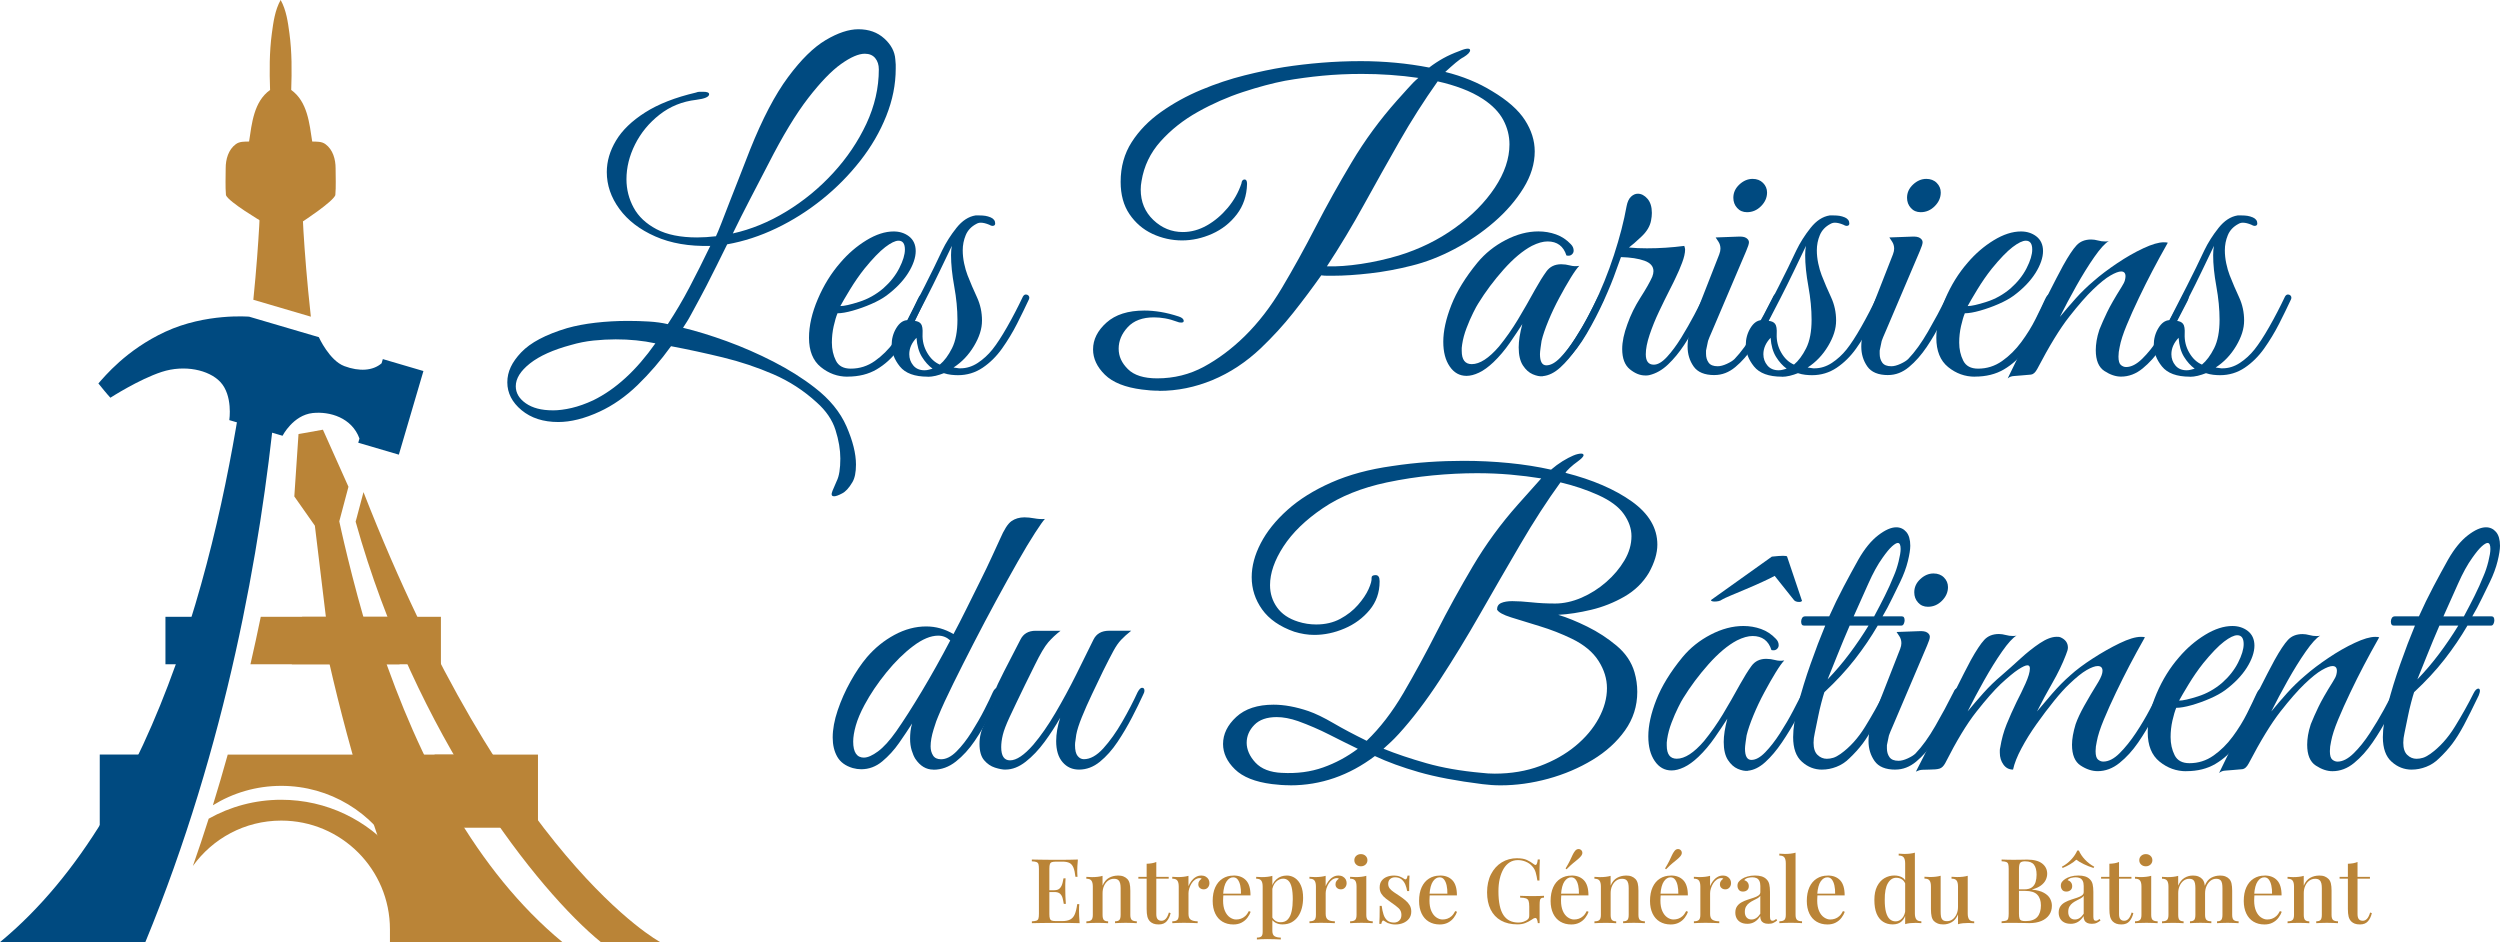 <?xml version="1.0" encoding="UTF-8"?>
<svg id="Layer_1" data-name="Layer 1" xmlns="http://www.w3.org/2000/svg" viewBox="0 0 733.31 276.34">
  <defs>
    <style>
      .cls-1 {
        fill: #ba8437;
      }

      .cls-2 {
        fill: #004a80;
      }
    </style>
  </defs>
  <g>
    <path class="cls-2" d="M244.6,145.56c-.71,0-.84-.53-.41-1.59.43-1.06.84-2.02,1.24-2.88.71-1.41,1.06-3.61,1.06-6.59,0-2.59-.47-5.37-1.41-8.35-.94-2.98-2.79-5.69-5.53-8.12-3.77-3.45-8-6.2-12.71-8.24-4.71-2.04-9.63-3.69-14.77-4.94-5.14-1.25-10.22-2.35-15.24-3.3-3.06,4.24-6.34,8.04-9.83,11.42-3.49,3.37-7.2,5.96-11.12,7.77-2.2,1.02-4.32,1.78-6.35,2.29-2.04.51-3.96.76-5.77.76-4.39,0-7.98-1.16-10.77-3.47-2.79-2.32-4.18-5.04-4.18-8.18s1.35-5.9,4.06-8.77c2.71-2.86,7.2-5.24,13.47-7.12,2.51-.71,5.3-1.24,8.36-1.59,3.06-.35,6.24-.53,9.53-.53,2.04,0,4.06.06,6.06.18,2,.12,3.86.37,5.59.77,2.27-3.45,4.39-7.04,6.35-10.77,1.96-3.73,4-7.79,6.12-12.18-6.2.16-11.57-.76-16.12-2.77-4.55-2-8.06-4.69-10.53-8.06-2.47-3.37-3.71-6.98-3.71-10.83,0-3.14.9-6.22,2.71-9.24,1.8-3.02,4.65-5.77,8.53-8.24s8.84-4.41,14.89-5.83c.39-.16.76-.24,1.12-.24h1c1.18,0,1.77.24,1.77.71,0,.78-1.26,1.33-3.77,1.65-4.08.47-7.67,1.92-10.77,4.35-3.1,2.43-5.49,5.34-7.18,8.71-1.69,3.37-2.53,6.79-2.53,10.24,0,2.98.71,5.77,2.12,8.36,1.41,2.59,3.65,4.69,6.71,6.3,3.06,1.61,7.02,2.41,11.89,2.41,1.72,0,3.57-.12,5.53-.35.31-.63.84-1.9,1.59-3.82.74-1.92,1.59-4.1,2.53-6.53.94-2.43,1.86-4.78,2.77-7.06.9-2.28,1.94-4.94,3.12-8,3.61-9.02,7.31-16.1,11.12-21.24,3.8-5.14,7.49-8.77,11.06-10.89,3.57-2.12,6.77-3.18,9.59-3.18,3.06,0,5.59.9,7.59,2.71,2,1.81,3.08,3.84,3.24,6.12.08.71.12,1.22.12,1.53v1.18c0,4.63-.92,9.26-2.77,13.89-1.84,4.63-4.39,9.02-7.65,13.18-3.26,4.16-6.98,7.93-11.18,11.3-4.2,3.37-8.67,6.2-13.42,8.47-4.75,2.28-9.55,3.84-14.42,4.71-1.18,2.35-2.22,4.45-3.12,6.3-.9,1.84-1.9,3.82-3,5.94-1.1,2.12-2.55,4.83-4.35,8.12-.55,1.02-.96,1.75-1.24,2.18-.28.43-.69,1.08-1.24,1.94,3.92.94,8.2,2.26,12.83,3.94,4.63,1.69,9.2,3.69,13.71,6,4.51,2.32,8.53,4.84,12.06,7.59,4.39,3.37,7.51,7.18,9.36,11.42,1.84,4.24,2.77,7.96,2.77,11.18,0,2.27-.35,4-1.06,5.18-1.02,1.73-2.04,2.82-3.06,3.3-1.02.55-1.81.82-2.35.82ZM162.11,120.37c1.72,0,3.59-.24,5.59-.71,2-.47,4.1-1.22,6.3-2.24,6.59-3.22,12.67-8.79,18.24-16.71-1.81-.39-3.69-.69-5.65-.88-1.96-.2-3.96-.29-6-.29s-4.29.12-6.53.35c-2.24.24-4.41.67-6.53,1.29-5.26,1.41-9.28,3.22-12.06,5.41-2.79,2.2-4.18,4.43-4.18,6.71,0,1.96.98,3.63,2.94,5,1.96,1.37,4.59,2.06,7.88,2.06ZM214.94,68.48c5.33-1.18,10.55-3.31,15.65-6.41,5.1-3.1,9.69-6.86,13.77-11.3,4.08-4.43,7.33-9.26,9.77-14.47,2.43-5.22,3.65-10.53,3.65-15.95,0-1.33-.35-2.43-1.06-3.3-.71-.86-1.73-1.29-3.06-1.29-1.81,0-4.12,1-6.94,3s-6.04,5.34-9.65,10c-3.61,4.67-7.49,11.08-11.65,19.24-2.12,4.08-3.98,7.67-5.59,10.77-1.61,3.1-3.24,6.34-4.88,9.71Z"/>
    <path class="cls-2" d="M248.6,110.49c-2.9,0-5.51-.94-7.83-2.82-2.32-1.88-3.47-4.75-3.47-8.59,0-3.53.86-7.31,2.59-11.36,1.72-4.04,3.92-7.59,6.59-10.65,2.27-2.67,4.82-4.86,7.65-6.59,2.82-1.72,5.49-2.59,8-2.59,1.72,0,3.22.47,4.47,1.41,1.33,1.02,2,2.47,2,4.35s-.75,4.12-2.24,6.47c-1.49,2.35-3.61,4.55-6.35,6.59-1.18.86-2.67,1.69-4.47,2.47-1.81.79-3.61,1.43-5.41,1.94-1.81.51-3.3.77-4.47.77-.39.94-.77,2.2-1.12,3.77-.35,1.57-.53,3.18-.53,4.82,0,1.96.39,3.73,1.18,5.3.78,1.57,2.24,2.35,4.35,2.35,2.59,0,4.94-.74,7.06-2.24,2.12-1.49,4-3.35,5.65-5.59,1.65-2.24,3.04-4.49,4.18-6.77,1.14-2.27,2.06-4.2,2.77-5.77.47-1.1,1.1-1.65,1.88-1.65.39,0,.59.2.59.59,0,.31-.12.71-.35,1.18-1.1,2.35-2.28,4.85-3.53,7.47-1.26,2.63-2.75,5.1-4.47,7.41-1.73,2.32-3.79,4.18-6.18,5.59-2.39,1.41-5.24,2.12-8.53,2.12ZM246.48,89.78c1.1,0,2.94-.41,5.53-1.24s4.94-2.14,7.06-3.94c2.04-1.8,3.61-3.78,4.71-5.94,1.1-2.16,1.65-3.98,1.65-5.47,0-1.72-.63-2.59-1.88-2.59-.94,0-2.24.63-3.88,1.88-1.65,1.26-3.69,3.37-6.12,6.35-1.49,1.88-2.9,3.92-4.24,6.12-1.33,2.2-2.28,3.81-2.82,4.83Z"/>
    <path class="cls-2" d="M272.13,110.49c-3.85,0-6.57-1-8.18-3s-2.41-4.1-2.41-6.3c0-1.8.45-3.45,1.35-4.94.9-1.49,1.98-2.28,3.24-2.35,1.57-3.06,3.27-6.39,5.12-10,1.84-3.61,3.55-7.1,5.12-10.47,1.1-2.27,2.49-4.47,4.18-6.59,1.69-2.12,3.55-3.33,5.59-3.65h1.18c.63,0,1.2.04,1.71.12.51.08,1.04.24,1.59.47.86.39,1.29.98,1.29,1.77,0,.47-.28.71-.82.71-.24,0-.55-.12-.94-.35-.94-.39-1.77-.59-2.47-.59-.47,0-.9.12-1.29.35-1.49.78-2.53,1.88-3.12,3.3s-.88,2.9-.88,4.47c0,1.26.14,2.53.41,3.82.27,1.29.61,2.45,1,3.47.86,2.2,1.78,4.35,2.77,6.47.98,2.12,1.47,4.4,1.47,6.83s-.78,4.84-2.35,7.47c-1.57,2.63-3.57,4.73-6,6.3l.82.12c.39.08.67.12.82.12h.35c1.8,0,3.51-.53,5.12-1.59,1.61-1.06,3.04-2.37,4.3-3.94,1.25-1.57,2.69-3.77,4.3-6.59,1.61-2.82,3.16-5.8,4.65-8.94.24-.39.51-.59.82-.59.39,0,.69.14.88.41.2.28.22.61.06,1-1.02,2.2-2.18,4.57-3.47,7.12-1.29,2.55-2.77,4.98-4.41,7.3-1.65,2.32-3.55,4.2-5.71,5.65-2.16,1.45-4.57,2.18-7.24,2.18-.63,0-1.29-.04-2-.12-.71-.08-1.41-.24-2.12-.47-.78.31-1.59.57-2.41.77-.82.19-1.59.29-2.29.29ZM271.19,108.61c.47,0,.9-.06,1.29-.18.39-.12.74-.22,1.06-.29-1.18-.86-2.22-2.02-3.12-3.47-.9-1.45-1.43-3.31-1.59-5.59-1.41,1.49-2.12,3.1-2.12,4.82,0,1.26.39,2.35,1.18,3.3.78.94,1.88,1.41,3.3,1.41ZM275.66,106.96c1.33-1.1,2.53-2.71,3.59-4.82s1.59-4.9,1.59-8.36c0-3.06-.31-6.31-.94-9.77-.63-3.45-.94-6.51-.94-9.18,0-.55.02-1.04.06-1.47.04-.43.1-.84.18-1.24-1.02,2.12-2.2,4.57-3.53,7.35-1.33,2.79-2.67,5.47-4,8.06-1.33,2.59-2.47,4.79-3.41,6.59.86.08,1.49.37,1.88.88.39.51.55,1.51.47,3-.08,1.96.37,3.79,1.35,5.47.98,1.69,2.22,2.84,3.71,3.47Z"/>
    <path class="cls-2" d="M340.03,114.61c-1.73,0-3.41-.12-5.06-.35-4.94-.63-8.57-2.08-10.88-4.35-2.31-2.27-3.47-4.75-3.47-7.41,0-2.9,1.31-5.53,3.94-7.88,2.63-2.35,6.33-3.53,11.12-3.53,1.49,0,3.08.14,4.77.41,1.69.28,3.47.73,5.35,1.35.94.31,1.41.75,1.41,1.3,0,.31-.24.47-.71.47s-.86-.08-1.18-.24c-1.26-.47-2.45-.8-3.59-1-1.14-.19-2.22-.29-3.24-.29-3.37,0-5.94.96-7.71,2.88-1.77,1.92-2.65,4.02-2.65,6.3s.9,4.2,2.71,6c1.8,1.8,4.67,2.71,8.59,2.71,4.94,0,9.51-1.14,13.71-3.41,4.2-2.28,8.18-5.26,11.94-8.94,4-3.92,7.65-8.65,10.94-14.18,3.29-5.53,6.57-11.45,9.83-17.77,3.25-6.31,6.81-12.69,10.65-19.12,3.84-6.43,8.28-12.47,13.3-18.12,1.02-1.1,2.06-2.25,3.12-3.47,1.06-1.22,2.1-2.26,3.12-3.12-2.67-.39-5.41-.69-8.24-.88-2.82-.2-5.61-.29-8.35-.29-4.08,0-7.94.18-11.59.53-3.65.35-7.28.84-10.89,1.47-3.69.71-7.81,1.81-12.36,3.3-4.55,1.49-8.96,3.43-13.24,5.83-4.28,2.39-7.92,5.28-10.94,8.65-3.02,3.37-4.88,7.26-5.59,11.65-.08.39-.14.8-.18,1.24-.04.43-.06.84-.06,1.24,0,3.61,1.24,6.59,3.71,8.94,2.47,2.35,5.35,3.53,8.65,3.53,2.43,0,4.78-.65,7.06-1.94,2.27-1.29,4.31-3.02,6.12-5.18,1.8-2.16,3.14-4.53,4-7.12.08-.78.39-1.18.94-1.18.47,0,.71.43.71,1.29-.08,3.45-1.08,6.43-3,8.94-1.92,2.51-4.34,4.41-7.24,5.71-2.9,1.29-5.85,1.94-8.83,1.94s-5.96-.65-8.71-1.94c-2.75-1.29-4.98-3.22-6.71-5.77-1.73-2.55-2.59-5.71-2.59-9.47,0-4.39,1.08-8.28,3.24-11.65,2.16-3.37,5.04-6.33,8.65-8.88,3.61-2.55,7.53-4.71,11.77-6.47,4.24-1.77,8.47-3.18,12.71-4.24,4.24-1.06,8.08-1.86,11.53-2.41,3.53-.55,7.2-.98,11-1.29,3.8-.31,7.67-.47,11.59-.47,3.37,0,6.75.16,10.12.47,3.37.31,6.67.79,9.89,1.41,1.33-1.02,2.71-1.92,4.12-2.71,1.41-.78,2.98-1.49,4.71-2.12,1.1-.47,1.92-.71,2.47-.71.47,0,.71.16.71.47,0,.55-.63,1.22-1.88,2-.63.31-1.41.86-2.35,1.65-.94.79-1.96,1.69-3.06,2.71,5.1,1.26,9.69,3.14,13.77,5.65,4.47,2.67,7.67,5.49,9.59,8.47,1.92,2.98,2.88,6.04,2.88,9.18,0,3.61-1.1,7.2-3.3,10.77-2.2,3.57-5.06,6.88-8.59,9.94-3.53,3.06-7.41,5.71-11.65,7.94-4.24,2.24-8.43,3.86-12.59,4.88-4,1.02-8.04,1.77-12.12,2.24-4.08.47-7.73.71-10.94.71h-1.71c-.59,0-1.16-.04-1.71-.12-2.67,3.77-5.41,7.43-8.24,11-2.82,3.57-6,7.04-9.53,10.41-4.32,4.08-9.02,7.18-14.12,9.3-5.1,2.12-10.32,3.18-15.65,3.18ZM389.22,78.13c2.98.08,6.31-.16,10-.71,3.69-.55,7.37-1.37,11.06-2.47,6.12-1.88,11.63-4.59,16.53-8.12,4.9-3.53,8.78-7.45,11.65-11.77,2.86-4.31,4.3-8.55,4.3-12.71,0-2.51-.61-4.9-1.82-7.18-1.22-2.27-3.2-4.31-5.94-6.12-1.81-1.18-3.84-2.2-6.12-3.06-2.28-.86-4.67-1.57-7.18-2.12-4,5.65-7.75,11.53-11.24,17.65-3.49,6.12-6.94,12.28-10.36,18.48-3.41,6.2-7.04,12.24-10.89,18.12Z"/>
    <path class="cls-2" d="M452.53,110.37c-.86.08-1.84-.12-2.94-.59-1.1-.47-2.06-1.33-2.88-2.59-.82-1.25-1.24-3.02-1.24-5.29,0-1.88.35-4.16,1.06-6.83-.94,1.49-2.16,3.32-3.65,5.47-1.49,2.16-3.1,4.06-4.82,5.71-1.49,1.41-2.9,2.43-4.24,3.06-1.33.63-2.55.94-3.65.94-2.04,0-3.69-.92-4.94-2.77-1.26-1.84-1.88-4.25-1.88-7.24,0-3.14.78-6.71,2.35-10.71,1.57-4,4.12-8.16,7.65-12.47,2.27-2.75,5.04-4.96,8.3-6.65,3.25-1.69,6.45-2.53,9.59-2.53,1.8,0,3.53.29,5.18.88,1.65.59,3.1,1.55,4.35,2.88.55.55.82,1.18.82,1.88,0,.47-.2.86-.59,1.18-.39.31-.9.39-1.53.24-.86-2.74-2.71-4.12-5.53-4.12-1.33,0-2.86.43-4.59,1.29-2.67,1.41-5.43,3.73-8.3,6.94-2.86,3.22-5.35,6.55-7.47,10-.31.47-.81,1.37-1.47,2.71-.67,1.33-1.31,2.82-1.94,4.47-.63,1.65-1.06,3.26-1.29,4.82-.08.47-.12.8-.12,1v.88c0,2.59.98,3.88,2.94,3.88,2.35,0,5.02-1.72,8-5.18,2.04-2.51,3.88-5.14,5.53-7.88,1.65-2.74,3.33-5.69,5.06-8.83,1.18-2.12,2.28-3.88,3.3-5.29,1.02-1.41,2.47-2.12,4.35-2.12.86,0,1.72.12,2.59.35.86.24,1.77.28,2.71.12-.63.63-1.47,1.81-2.53,3.53-1.06,1.73-2.18,3.69-3.35,5.88-1.18,2.2-2.24,4.43-3.18,6.71-.94,2.28-1.61,4.24-2,5.88-.08.47-.18,1.14-.29,2-.12.86-.18,1.49-.18,1.88,0,2.2.63,3.3,1.88,3.3s2.61-.74,4.06-2.24c1.45-1.49,2.88-3.33,4.3-5.53,1.41-2.19,2.71-4.41,3.88-6.65s2.12-4.06,2.82-5.47c.31-.78.78-1.18,1.41-1.18.39,0,.59.28.59.82,0,.24-.12.67-.35,1.29-.94,1.96-2.08,4.18-3.41,6.65-1.33,2.47-2.79,4.87-4.35,7.18-1.57,2.32-3.2,4.24-4.88,5.77-1.69,1.53-3.39,2.37-5.12,2.53Z"/>
    <path class="cls-2" d="M482.54,110.13c-1.49,0-2.98-.61-4.47-1.82-1.49-1.22-2.24-3.2-2.24-5.94,0-2.12.51-4.55,1.53-7.3.94-2.67,2.22-5.26,3.82-7.77,1.61-2.51,2.77-4.55,3.47-6.12.24-.63.35-1.18.35-1.65,0-1.41-.88-2.43-2.65-3.06-1.76-.63-4.06-.98-6.88-1.06l-1.41,3.88c-.86,2.51-2.06,5.45-3.59,8.83-1.53,3.37-3.22,6.63-5.06,9.77-1.84,3.14-3.75,5.65-5.71,7.53-.16.16-.35.24-.59.24-.31,0-.53-.2-.65-.59-.12-.39.06-.86.53-1.41,3.06-4.08,5.8-8.61,8.24-13.59,2.43-4.98,4.49-10.06,6.18-15.24,1.69-5.18,2.92-9.96,3.71-14.36.24-1.25.67-2.18,1.29-2.77.63-.59,1.29-.88,2-.88,1.02,0,1.96.49,2.82,1.47.86.98,1.3,2.37,1.3,4.18,0,.31-.02.67-.06,1.06-.04.39-.1.78-.18,1.18-.31,1.65-1.24,3.2-2.77,4.65-1.53,1.45-2.77,2.53-3.71,3.24.78.08,1.61.14,2.47.18.86.04,1.8.06,2.82.06,3.69,0,7.33-.24,10.94-.71.16.47.24.82.24,1.06,0,1.02-.29,2.32-.88,3.88-.59,1.57-1.2,2.98-1.82,4.24-.31.71-.94,1.98-1.88,3.82-.94,1.84-1.96,3.92-3.06,6.24-1.1,2.31-2.02,4.59-2.77,6.83-.75,2.24-1.12,4.14-1.12,5.71,0,2.04.78,3.06,2.35,3.06,1.18,0,2.47-.76,3.88-2.29,1.41-1.53,2.8-3.41,4.18-5.65,1.37-2.24,2.63-4.43,3.77-6.59,1.14-2.16,2.02-3.86,2.65-5.12.31-.78.74-1.18,1.29-1.18.31,0,.47.28.47.82,0,.31-.12.79-.35,1.41-.87,1.81-1.88,3.85-3.06,6.12-1.18,2.28-2.49,4.51-3.94,6.71-1.45,2.2-3.02,4.1-4.71,5.71-1.69,1.61-3.51,2.65-5.47,3.12-.24.08-.67.12-1.29.12Z"/>
    <path class="cls-2" d="M502.9,110.02c-2.9,0-4.94-.84-6.12-2.53-1.18-1.69-1.77-3.63-1.77-5.83,0-1.18.14-2.37.41-3.59.27-1.22.61-2.33,1-3.35l7.88-20.12c.24-.63.35-1.18.35-1.65,0-.78-.2-1.47-.59-2.06-.39-.59-.67-1-.82-1.24l6.47-.24c1.18-.08,2.02.06,2.53.41.51.35.77.76.77,1.24s-.28,1.33-.82,2.59l-9.77,22.95c-.86,1.96-1.33,3.1-1.41,3.41-.24,1.18-.39,1.92-.47,2.24-.08.31-.12.51-.12.59v.94c0,1.02.25,1.88.76,2.59.51.71,1.39,1.06,2.65,1.06.78,0,1.69-.24,2.71-.71,1.02-.47,1.76-.94,2.24-1.41,1.96-2.04,3.9-4.73,5.83-8.06,1.92-3.33,3.71-6.65,5.35-9.94.31-.78.71-1.18,1.18-1.18.39,0,.59.28.59.82,0,.31-.12.79-.35,1.41-.78,1.65-1.76,3.69-2.94,6.12-1.18,2.43-2.57,4.85-4.18,7.24-1.61,2.39-3.35,4.37-5.24,5.94-1.88,1.57-3.92,2.35-6.12,2.35ZM512.43,62.24c-1.18,0-2.14-.41-2.88-1.24-.75-.82-1.12-1.82-1.12-3,0-1.49.59-2.78,1.77-3.88,1.18-1.1,2.47-1.65,3.88-1.65,1.25,0,2.27.39,3.06,1.18.78.78,1.18,1.73,1.18,2.82,0,1.49-.59,2.82-1.76,4s-2.55,1.77-4.12,1.77Z"/>
    <path class="cls-2" d="M522.67,110.49c-3.85,0-6.57-1-8.18-3s-2.41-4.1-2.41-6.3c0-1.8.45-3.45,1.35-4.94.9-1.49,1.98-2.28,3.24-2.35,1.57-3.06,3.27-6.39,5.12-10,1.84-3.61,3.55-7.1,5.12-10.47,1.1-2.27,2.49-4.47,4.18-6.59,1.69-2.12,3.55-3.33,5.59-3.65h1.18c.63,0,1.2.04,1.71.12.51.08,1.04.24,1.59.47.86.39,1.29.98,1.29,1.77,0,.47-.28.71-.82.71-.24,0-.55-.12-.94-.35-.94-.39-1.77-.59-2.47-.59-.47,0-.9.12-1.3.35-1.49.78-2.53,1.88-3.12,3.3-.59,1.41-.88,2.9-.88,4.47,0,1.26.14,2.53.41,3.82.27,1.29.61,2.45,1,3.47.86,2.2,1.78,4.35,2.77,6.47.98,2.12,1.47,4.4,1.47,6.83s-.78,4.84-2.35,7.47c-1.57,2.63-3.57,4.73-6,6.3l.82.12c.39.08.67.12.82.12h.35c1.8,0,3.51-.53,5.12-1.59,1.61-1.06,3.04-2.37,4.3-3.94,1.25-1.57,2.69-3.77,4.29-6.59,1.61-2.82,3.16-5.8,4.65-8.94.24-.39.51-.59.82-.59.39,0,.69.14.88.41.2.28.22.61.06,1-1.02,2.2-2.18,4.57-3.47,7.12-1.29,2.55-2.77,4.98-4.41,7.3-1.65,2.32-3.55,4.2-5.71,5.65-2.16,1.45-4.57,2.18-7.24,2.18-.63,0-1.3-.04-2-.12-.71-.08-1.41-.24-2.12-.47-.78.31-1.59.57-2.41.77-.82.19-1.59.29-2.29.29ZM521.72,108.61c.47,0,.9-.06,1.29-.18.39-.12.74-.22,1.06-.29-1.18-.86-2.22-2.02-3.12-3.47-.9-1.45-1.43-3.31-1.59-5.59-1.41,1.49-2.12,3.1-2.12,4.82,0,1.26.39,2.35,1.18,3.3.78.94,1.88,1.41,3.3,1.41ZM526.2,106.96c1.33-1.1,2.53-2.71,3.59-4.82s1.59-4.9,1.59-8.36c0-3.06-.31-6.31-.94-9.77-.63-3.45-.94-6.51-.94-9.18,0-.55.02-1.04.06-1.47.04-.43.1-.84.18-1.24-1.02,2.12-2.2,4.57-3.53,7.35-1.34,2.79-2.67,5.47-4,8.06-1.33,2.59-2.47,4.79-3.41,6.59.86.08,1.49.37,1.88.88.39.51.55,1.51.47,3-.08,1.96.37,3.79,1.35,5.47.98,1.69,2.22,2.84,3.71,3.47Z"/>
    <path class="cls-2" d="M553.85,110.02c-2.9,0-4.94-.84-6.12-2.53-1.18-1.69-1.77-3.63-1.77-5.83,0-1.18.14-2.37.41-3.59.27-1.22.61-2.33,1-3.35l7.88-20.12c.24-.63.35-1.18.35-1.65,0-.78-.2-1.47-.59-2.06-.39-.59-.67-1-.82-1.24l6.47-.24c1.18-.08,2.02.06,2.53.41.51.35.76.76.76,1.24s-.28,1.33-.82,2.59l-9.77,22.95c-.86,1.96-1.33,3.1-1.41,3.41-.24,1.18-.39,1.92-.47,2.24-.08.31-.12.51-.12.59v.94c0,1.02.25,1.88.76,2.59.51.71,1.39,1.06,2.65,1.06.78,0,1.69-.24,2.71-.71,1.02-.47,1.76-.94,2.24-1.41,1.96-2.04,3.9-4.73,5.82-8.06,1.92-3.33,3.71-6.65,5.35-9.94.31-.78.71-1.18,1.18-1.18.39,0,.59.28.59.82,0,.31-.12.79-.35,1.41-.78,1.65-1.77,3.69-2.94,6.12-1.18,2.43-2.57,4.85-4.18,7.24-1.61,2.39-3.35,4.37-5.24,5.94-1.88,1.57-3.92,2.35-6.12,2.35ZM563.38,62.24c-1.18,0-2.14-.41-2.88-1.24-.75-.82-1.12-1.82-1.12-3,0-1.49.59-2.78,1.77-3.88,1.18-1.1,2.47-1.65,3.88-1.65,1.25,0,2.28.39,3.06,1.18.78.78,1.18,1.73,1.18,2.82,0,1.49-.59,2.82-1.76,4s-2.55,1.77-4.12,1.77Z"/>
    <path class="cls-2" d="M579.27,110.49c-2.9,0-5.51-.94-7.83-2.82-2.32-1.88-3.47-4.75-3.47-8.59,0-3.53.86-7.31,2.59-11.36,1.72-4.04,3.92-7.59,6.59-10.65,2.27-2.67,4.82-4.86,7.65-6.59,2.82-1.72,5.49-2.59,8-2.59,1.72,0,3.22.47,4.47,1.41,1.33,1.02,2,2.47,2,4.35s-.75,4.12-2.24,6.47c-1.49,2.35-3.61,4.55-6.35,6.59-1.18.86-2.67,1.69-4.47,2.47-1.81.79-3.61,1.43-5.41,1.94-1.81.51-3.3.77-4.47.77-.39.94-.76,2.2-1.12,3.77-.35,1.57-.53,3.18-.53,4.82,0,1.96.39,3.73,1.18,5.3.78,1.57,2.24,2.35,4.35,2.35,2.59,0,4.94-.74,7.06-2.24,2.12-1.49,4-3.35,5.65-5.59,1.65-2.24,3.04-4.49,4.18-6.77,1.14-2.27,2.06-4.2,2.77-5.77.47-1.1,1.1-1.65,1.88-1.65.39,0,.59.2.59.59,0,.31-.12.71-.35,1.18-1.1,2.35-2.28,4.85-3.53,7.47-1.26,2.63-2.75,5.1-4.47,7.41-1.73,2.32-3.79,4.18-6.18,5.59-2.39,1.41-5.24,2.12-8.53,2.12ZM577.15,89.78c1.1,0,2.94-.41,5.53-1.24,2.59-.82,4.94-2.14,7.06-3.94,2.04-1.8,3.61-3.78,4.71-5.94,1.1-2.16,1.65-3.98,1.65-5.47,0-1.72-.63-2.59-1.88-2.59-.94,0-2.24.63-3.88,1.88-1.65,1.26-3.69,3.37-6.12,6.35-1.49,1.88-2.9,3.92-4.24,6.12-1.33,2.2-2.28,3.81-2.82,4.83Z"/>
    <path class="cls-2" d="M588.92,110.96c2.82-5.73,5.55-11.39,8.18-17,2.63-5.61,5.31-10.96,8.06-16.06,1.57-2.82,2.88-4.8,3.94-5.94,1.06-1.14,2.49-1.71,4.29-1.71.63,0,1.29.1,2,.29.71.2,1.41.29,2.12.29.47,0,.82-.04,1.06-.12-1.1.63-2.51,2.18-4.24,4.65-1.73,2.47-3.49,5.32-5.3,8.53-1.81,3.22-3.41,6.24-4.82,9.06,1.49-1.8,3.04-3.61,4.65-5.41,1.61-1.8,3.39-3.53,5.35-5.18,1.88-1.65,4.14-3.35,6.77-5.12,2.63-1.77,5.2-3.24,7.71-4.41,2.51-1.18,4.51-1.76,6-1.76.55,0,.94.04,1.18.12-1.73,3.06-3.24,5.83-4.53,8.3-1.3,2.47-2.61,5.1-3.94,7.88-1.34,2.79-2.53,5.45-3.59,8-1.06,2.55-1.75,4.69-2.06,6.41-.24,1.02-.35,1.96-.35,2.82,0,1.26.24,2.08.71,2.47.47.39.98.59,1.53.59,1.49,0,3.06-.8,4.71-2.41,1.65-1.61,3.24-3.59,4.77-5.94,1.53-2.35,2.9-4.65,4.12-6.88,1.22-2.24,2.1-3.94,2.65-5.12.31-.63.55-1,.71-1.12.16-.12.39-.18.71-.18.47,0,.71.31.71.94,0,.39-.12.82-.35,1.29-.94,1.81-2.06,3.96-3.35,6.47-1.29,2.51-2.77,4.96-4.41,7.35-1.65,2.39-3.45,4.4-5.41,6-1.96,1.61-4.08,2.41-6.35,2.41-1.57,0-3.2-.55-4.88-1.65-1.69-1.1-2.53-3.14-2.53-6.12,0-.86.08-1.78.24-2.77.16-.98.43-2.06.82-3.24.63-1.57,1.37-3.25,2.24-5.06.86-1.8,2.27-4.27,4.24-7.41.55-.86.88-1.53,1-2s.18-.86.18-1.18c0-.94-.43-1.41-1.29-1.41-.71,0-1.75.39-3.12,1.18-1.37.78-3.08,2.16-5.12,4.12-1.96,1.88-4.29,4.55-7,8-2.71,3.45-5.83,8.55-9.36,15.3-.55,1.02-1.16,1.57-1.82,1.65-.67.08-1.59.16-2.77.24-.78.08-1.53.14-2.24.18-.71.04-1.29.25-1.76.65Z"/>
    <path class="cls-2" d="M642.34,110.49c-3.84,0-6.57-1-8.18-3-1.61-2-2.41-4.1-2.41-6.3,0-1.8.45-3.45,1.35-4.94.9-1.49,1.98-2.28,3.24-2.35,1.57-3.06,3.27-6.39,5.12-10,1.84-3.61,3.55-7.1,5.12-10.47,1.1-2.27,2.49-4.47,4.18-6.59,1.69-2.12,3.55-3.33,5.59-3.65h1.18c.63,0,1.19.04,1.71.12.51.08,1.04.24,1.59.47.86.39,1.29.98,1.29,1.77,0,.47-.28.71-.82.71-.24,0-.55-.12-.94-.35-.94-.39-1.77-.59-2.47-.59-.47,0-.9.12-1.29.35-1.49.78-2.53,1.88-3.12,3.3-.59,1.41-.88,2.9-.88,4.47,0,1.26.14,2.53.41,3.82.27,1.29.61,2.45,1,3.47.86,2.2,1.78,4.35,2.77,6.47.98,2.12,1.47,4.4,1.47,6.83s-.79,4.84-2.35,7.47c-1.57,2.63-3.57,4.73-6,6.3l.82.12c.39.08.67.12.82.12h.35c1.8,0,3.51-.53,5.12-1.59,1.61-1.06,3.04-2.37,4.29-3.94,1.25-1.57,2.69-3.77,4.3-6.59,1.61-2.82,3.16-5.8,4.65-8.94.24-.39.51-.59.82-.59.39,0,.69.14.88.41.19.28.22.61.06,1-1.02,2.2-2.18,4.57-3.47,7.12-1.3,2.55-2.77,4.98-4.41,7.3-1.65,2.32-3.55,4.2-5.71,5.65-2.16,1.45-4.57,2.18-7.24,2.18-.63,0-1.29-.04-2-.12-.71-.08-1.41-.24-2.12-.47-.79.31-1.59.57-2.41.77-.82.19-1.59.29-2.3.29ZM641.4,108.61c.47,0,.9-.06,1.29-.18.39-.12.74-.22,1.06-.29-1.18-.86-2.22-2.02-3.12-3.47-.9-1.45-1.43-3.31-1.59-5.59-1.41,1.49-2.12,3.1-2.12,4.82,0,1.26.39,2.35,1.18,3.3.78.94,1.88,1.41,3.3,1.41ZM645.87,106.96c1.33-1.1,2.53-2.71,3.59-4.82s1.59-4.9,1.59-8.36c0-3.06-.31-6.31-.94-9.77-.63-3.45-.94-6.51-.94-9.18,0-.55.02-1.04.06-1.47.04-.43.1-.84.18-1.24-1.02,2.12-2.2,4.57-3.53,7.35-1.34,2.79-2.67,5.47-4,8.06-1.34,2.59-2.47,4.79-3.41,6.59.86.08,1.49.37,1.88.88.39.51.55,1.51.47,3-.08,1.96.37,3.79,1.35,5.47.98,1.69,2.22,2.84,3.71,3.47Z"/>
    <path class="cls-2" d="M273.78,225.75c-2.12,0-3.88-1.06-5.3-3.18-.39-.63-.75-1.45-1.06-2.47-.31-1.02-.47-2.16-.47-3.41,0-.71.04-1.43.12-2.18.08-.74.24-1.51.47-2.29-1.1,1.73-2.37,3.63-3.82,5.71-1.45,2.08-3.1,3.88-4.94,5.41-1.84,1.53-3.9,2.3-6.18,2.3-.79,0-1.61-.12-2.47-.35-2.12-.63-3.63-1.73-4.53-3.3-.9-1.57-1.35-3.45-1.35-5.65,0-2.43.49-5.1,1.47-8,.98-2.9,2.24-5.73,3.77-8.47,1.53-2.75,3.12-5.1,4.77-7.06,2.35-2.75,5.06-4.94,8.12-6.59,3.06-1.65,6.16-2.47,9.3-2.47,2.82,0,5.49.75,8,2.24,1.18-2.2,2.43-4.65,3.77-7.35,1.33-2.71,2.67-5.39,4-8.06,1.33-2.67,2.51-5.12,3.53-7.35,1.02-2.24,1.8-3.94,2.35-5.12,1.18-2.75,2.29-4.49,3.35-5.24,1.06-.74,2.33-1.12,3.82-1.12.86,0,1.82.1,2.88.29,1.06.2,2.1.26,3.12.18-.47.47-1.43,1.82-2.88,4.06-1.45,2.24-3.16,5.08-5.12,8.53-1.96,3.45-4.06,7.24-6.3,11.36-2.24,4.12-4.43,8.28-6.59,12.47-2.16,4.2-4.16,8.16-6,11.89-1.84,3.73-3.32,6.92-4.41,9.59-.31.63-.76,1.9-1.35,3.82-.59,1.92-.88,3.59-.88,5,0,1.02.24,1.9.71,2.65.47.75,1.25,1.12,2.35,1.12,1.49,0,3-.76,4.53-2.29,1.53-1.53,3-3.41,4.41-5.65s2.67-4.43,3.77-6.59c1.1-2.16,1.92-3.86,2.47-5.12.39-.86.86-1.29,1.41-1.29.47,0,.71.35.71,1.06v.41c0,.2-.08.41-.24.65-.71,1.65-1.67,3.69-2.88,6.12-1.22,2.43-2.65,4.87-4.29,7.3-1.65,2.43-3.49,4.45-5.53,6.06-2.04,1.61-4.24,2.41-6.59,2.41ZM253.42,222.22c1.1,0,2.47-.61,4.12-1.82,1.65-1.22,3.41-3.16,5.3-5.83,2.2-3.14,4.71-7.06,7.53-11.77,2.82-4.71,5.61-9.69,8.36-14.94-1.02-.94-2.2-1.41-3.53-1.41-2.2,0-4.65,1.02-7.35,3.06-2.71,2.04-5.34,4.63-7.88,7.77-2.55,3.14-4.69,6.32-6.41,9.53-1.18,2.2-2.02,4.2-2.53,6-.51,1.81-.77,3.37-.77,4.71,0,3.14,1.06,4.71,3.18,4.71Z"/>
    <path class="cls-2" d="M294.96,225.75c-.86,0-1.9-.2-3.12-.59-1.22-.39-2.28-1.12-3.18-2.18-.9-1.06-1.35-2.65-1.35-4.77s.49-4.02,1.47-5.94c.98-1.92,1.9-3.78,2.77-5.59-.24,0-.49-.08-.77-.24-.28-.16-.41-.39-.41-.71s.08-.63.24-.94c.31-.63.67-1.29,1.06-2,.39-.71.74-1.45,1.06-2.24,1.18-2.43,2.35-4.77,3.53-7s2.2-4.22,3.06-5.94c.86-1.73,2.35-2.59,4.47-2.59h7.3c-1.33,1.02-2.53,2.14-3.59,3.35-1.06,1.22-2.37,3.43-3.94,6.65-1.1,2.2-2.06,4.14-2.88,5.83-.82,1.69-1.65,3.39-2.47,5.12-.82,1.73-1.51,3.18-2.06,4.35-1.02,2.2-1.69,3.94-2,5.24-.31,1.29-.47,2.49-.47,3.59,0,2.59.86,3.88,2.59,3.88,1.88,0,4.16-1.53,6.83-4.59,2.2-2.59,4.35-5.69,6.47-9.3,2.12-3.61,4.14-7.33,6.06-11.18,1.92-3.84,3.63-7.3,5.12-10.36.86-1.73,2.39-2.59,4.59-2.59h6.47c-1.18.94-2.16,1.82-2.94,2.65-.79.82-1.55,1.92-2.29,3.3-.75,1.37-1.75,3.32-3,5.83-1.02,2.12-2.1,4.37-3.24,6.77-1.14,2.39-2.14,4.65-3,6.77-.86,2.12-1.41,3.84-1.65,5.18-.08.78-.16,1.37-.24,1.76-.08.39-.12.82-.12,1.3,0,1.49.25,2.55.77,3.18.51.63,1.12.94,1.82.94,1.88,0,3.78-1.06,5.71-3.18,1.92-2.12,3.77-4.71,5.53-7.77,1.77-3.06,3.27-5.96,4.53-8.71.47-.86.9-1.29,1.29-1.29.47,0,.71.28.71.82,0,.39-.16.86-.47,1.41-.86,1.88-1.92,4.04-3.18,6.47-1.26,2.43-2.67,4.83-4.24,7.18-1.57,2.35-3.3,4.29-5.18,5.82-1.88,1.53-3.92,2.3-6.12,2.3-1.96,0-3.57-.72-4.82-2.18-1.26-1.45-1.88-3.51-1.88-6.18,0-2.12.39-4.39,1.18-6.83-1.34,2.35-2.86,4.71-4.59,7.06-1.73,2.35-3.57,4.29-5.53,5.82-1.96,1.53-3.92,2.3-5.88,2.3Z"/>
    <path class="cls-2" d="M378.4,230.34c-1.73,0-3.49-.12-5.3-.35-4.94-.63-8.57-2.08-10.88-4.35-2.32-2.27-3.47-4.75-3.47-7.41,0-2.9,1.29-5.55,3.88-7.94,2.59-2.39,6.24-3.59,10.94-3.59,3.14,0,6.55.63,10.24,1.88,2.04.71,4.47,1.88,7.3,3.53,2.82,1.65,6.08,3.37,9.77,5.18,3.92-3.77,7.51-8.43,10.77-14,3.25-5.57,6.51-11.55,9.77-17.95,3.25-6.39,6.79-12.81,10.59-19.24,3.8-6.43,8.22-12.47,13.24-18.12l6.83-7.65c-2.9-.47-5.92-.84-9.06-1.12-3.14-.27-6.4-.41-9.77-.41-4.24,0-8.59.22-13.06.65-4.47.43-8.94,1.12-13.42,2.06-7.38,1.57-13.61,4.08-18.71,7.53-5.1,3.45-8.96,7.2-11.59,11.24-2.63,4.04-3.94,7.83-3.94,11.36,0,2.43.69,4.61,2.06,6.53,1.37,1.92,3.43,3.32,6.18,4.18,1.72.55,3.49.82,5.3.82,2.67,0,5.02-.55,7.06-1.65,2.04-1.1,3.77-2.45,5.18-4.06,1.41-1.61,2.45-3.16,3.12-4.65.67-1.49.96-2.59.88-3.3,0-.55.39-.82,1.18-.82s1.18.59,1.18,1.77v.12c0,3.22-.98,6-2.94,8.36-1.96,2.35-4.41,4.16-7.35,5.41-2.94,1.26-5.9,1.88-8.88,1.88-1.88,0-3.85-.31-5.88-.94-4.24-1.49-7.37-3.67-9.41-6.53-2.04-2.86-3.06-6.02-3.06-9.47,0-3.22.88-6.53,2.65-9.94,1.76-3.41,4.37-6.67,7.83-9.77,3.45-3.1,7.75-5.79,12.89-8.06,5.14-2.27,11.08-3.88,17.83-4.82,3.61-.55,7.18-.94,10.71-1.18,3.53-.24,6.94-.35,10.24-.35,4.55,0,9,.22,13.36.65,4.35.43,8.45,1.08,12.3,1.94,1.1-.94,2.22-1.77,3.35-2.47,1.14-.71,2.18-1.25,3.12-1.65.55-.24,1.02-.39,1.41-.47.39-.08.71-.12.94-.12.47,0,.71.16.71.47,0,.39-.59,1.02-1.77,1.88-.78.55-1.53,1.16-2.24,1.82-.71.67-1.14,1.16-1.29,1.47,8,2.04,14.49,4.85,19.48,8.41,4.98,3.57,7.47,7.79,7.47,12.65,0,2.51-.82,5.26-2.47,8.24-1.73,2.9-4.12,5.24-7.18,7-3.06,1.76-6.32,3.06-9.77,3.88-3.45.82-6.67,1.32-9.65,1.47,2.59.78,5.43,1.94,8.53,3.47,3.1,1.53,5.96,3.39,8.59,5.59,2.63,2.2,4.37,4.79,5.24,7.77.55,1.88.82,3.81.82,5.77,0,4.16-1.2,7.93-3.59,11.3-2.39,3.37-5.57,6.26-9.53,8.65-3.96,2.39-8.3,4.24-13,5.53-4.71,1.29-9.38,1.94-14,1.94-1.73,0-3.49-.12-5.3-.35-7.53-.94-13.75-2.12-18.65-3.53-4.9-1.41-9.2-2.98-12.89-4.71-7.61,5.73-15.89,8.59-24.83,8.59ZM376.04,226.7c4.39.24,8.41-.29,12.06-1.59,3.65-1.29,7.04-3.12,10.18-5.47-2.75-1.33-5.55-2.72-8.41-4.18-2.86-1.45-5.9-2.77-9.12-3.94-2.28-.78-4.35-1.18-6.24-1.18-2.9,0-5.1.76-6.59,2.3-1.49,1.53-2.24,3.28-2.24,5.24s.86,3.98,2.59,5.83c1.72,1.84,4.31,2.84,7.77,3ZM438.41,226.93c4.86,0,9.3-.75,13.3-2.24,4-1.49,7.47-3.45,10.41-5.88,2.94-2.43,5.22-5.14,6.83-8.12,1.61-2.98,2.41-5.92,2.41-8.83,0-2.74-.82-5.41-2.47-8-1.65-2.59-4.24-4.75-7.77-6.47-3.06-1.49-6.22-2.72-9.47-3.71-3.26-.98-6.06-1.84-8.41-2.59-2.35-.74-3.73-1.51-4.12-2.29,0-.94.41-1.59,1.24-1.94.82-.35,1.9-.53,3.24-.53,1.57,0,3.45.12,5.65.35,2.2.24,4.51.35,6.94.35s5.08-.57,7.71-1.71c2.63-1.14,5.04-2.67,7.24-4.59,2.2-1.92,3.98-4.04,5.35-6.35,1.37-2.31,2.06-4.69,2.06-7.12,0-2.19-.75-4.35-2.24-6.47-1.49-2.12-3.96-3.96-7.41-5.53-3.45-1.57-7.18-2.82-11.18-3.77-3.92,5.41-7.85,11.47-11.77,18.18-3.92,6.71-7.85,13.49-11.77,20.36-3.92,6.87-7.89,13.36-11.89,19.48-4,6.12-8,11.38-12,15.77-.94,1.02-1.69,1.78-2.24,2.29-.55.51-1.29,1.2-2.24,2.06,3.69,1.49,7.88,2.9,12.59,4.24,4.71,1.34,10.08,2.28,16.12,2.82.63.08,1.27.14,1.94.18.67.04,1.31.06,1.94.06Z"/>
    <path class="cls-2" d="M512.67,226.11c-.86.08-1.84-.12-2.94-.59-1.1-.47-2.06-1.33-2.88-2.59-.82-1.25-1.24-3.02-1.24-5.29,0-1.88.35-4.16,1.06-6.83-.94,1.49-2.16,3.32-3.65,5.47-1.49,2.16-3.1,4.06-4.82,5.71-1.49,1.41-2.9,2.43-4.24,3.06-1.33.63-2.55.94-3.65.94-2.04,0-3.69-.92-4.94-2.77-1.26-1.84-1.88-4.25-1.88-7.24,0-3.14.78-6.71,2.35-10.71,1.57-4,4.12-8.16,7.65-12.47,2.27-2.75,5.04-4.96,8.3-6.65,3.25-1.69,6.45-2.53,9.59-2.53,1.8,0,3.53.29,5.18.88,1.65.59,3.1,1.55,4.35,2.88.55.55.82,1.18.82,1.88,0,.47-.2.86-.59,1.18-.39.31-.9.39-1.53.24-.86-2.74-2.71-4.12-5.53-4.12-1.33,0-2.86.43-4.59,1.29-2.67,1.41-5.43,3.73-8.3,6.94-2.86,3.22-5.35,6.55-7.47,10-.31.47-.81,1.37-1.47,2.71-.67,1.33-1.31,2.82-1.94,4.47-.63,1.65-1.06,3.26-1.29,4.82-.08.47-.12.8-.12,1v.88c0,2.59.98,3.88,2.94,3.88,2.35,0,5.02-1.72,8-5.18,2.04-2.51,3.88-5.14,5.53-7.88,1.65-2.74,3.33-5.69,5.06-8.83,1.18-2.12,2.28-3.88,3.3-5.29,1.02-1.41,2.47-2.12,4.35-2.12.86,0,1.72.12,2.59.35.86.24,1.77.28,2.71.12-.63.63-1.47,1.81-2.53,3.53-1.06,1.73-2.18,3.69-3.35,5.88-1.18,2.2-2.24,4.43-3.18,6.71-.94,2.28-1.61,4.24-2,5.88-.08.47-.18,1.14-.29,2-.12.86-.18,1.49-.18,1.88,0,2.2.63,3.3,1.88,3.3s2.61-.74,4.06-2.24c1.45-1.49,2.88-3.33,4.3-5.53,1.41-2.19,2.71-4.41,3.88-6.65s2.12-4.06,2.82-5.47c.31-.78.78-1.18,1.41-1.18.39,0,.59.28.59.82,0,.24-.12.67-.35,1.29-.94,1.96-2.08,4.18-3.41,6.65-1.33,2.47-2.79,4.87-4.35,7.18-1.57,2.32-3.2,4.24-4.88,5.77-1.69,1.53-3.39,2.37-5.12,2.53ZM502.08,175.86l17.65-12.59c1.49-.16,2.59-.24,3.29-.24.78,0,1.18.08,1.18.24l4.24,12.59c0,.08.02.12.06.12s.06.04.06.12c0,.31-.28.47-.82.47-.79,0-1.34-.24-1.65-.71l-5.53-6.94c-.86.47-2.06,1.06-3.59,1.76-1.53.71-3.14,1.41-4.83,2.12-1.69.71-3.18,1.34-4.47,1.88-1.29.55-2.14.94-2.53,1.18-.31.24-.67.39-1.06.47-.39.08-.78.12-1.18.12s-.69-.06-.88-.18c-.2-.12-.18-.25.06-.41Z"/>
    <path class="cls-2" d="M534.44,225.75c-2.2,0-4.16-.76-5.88-2.3-1.73-1.53-2.59-3.94-2.59-7.24,0-2.59.49-5.78,1.47-9.59.98-3.8,2.19-7.77,3.65-11.88,1.45-4.12,2.88-7.86,4.29-11.24h-6.24c-.55,0-.82-.39-.82-1.18,0-.39.1-.74.29-1.06.19-.31.49-.47.88-.47h7.06c1.33-2.98,2.75-5.88,4.24-8.71,1.49-2.82,2.94-5.49,4.35-8,1.8-3.14,3.73-5.49,5.77-7.06,2.04-1.57,3.8-2.35,5.3-2.35,1.18,0,2.16.45,2.94,1.35.78.9,1.18,2.26,1.18,4.06,0,1.1-.24,2.61-.71,4.53-.47,1.92-1.22,3.94-2.24,6.06-.55,1.1-1.31,2.67-2.3,4.71-.98,2.04-1.94,3.84-2.88,5.41h5.65c.55,0,.82.39.82,1.18,0,.31-.08.65-.24,1-.16.35-.39.53-.71.53h-6.94c-1.96,3.37-4.2,6.67-6.71,9.89-2.51,3.22-5.49,6.43-8.94,9.65-.24.71-.53,1.73-.88,3.06-.35,1.34-.67,2.69-.94,4.06-.28,1.37-.61,3-1,4.88-.24,1.02-.35,1.96-.35,2.82,0,1.65.39,2.84,1.18,3.59.78.75,1.69,1.12,2.71,1.12.63,0,1.25-.1,1.88-.29.63-.19,1.33-.57,2.12-1.12,2.75-1.96,5.16-4.63,7.24-8,2.08-3.37,3.9-6.63,5.47-9.77.47-.94.94-1.41,1.41-1.41.31,0,.47.24.47.71,0,.24-.12.67-.35,1.29-1.73,3.61-3.18,6.51-4.35,8.71-1.18,2.2-2.32,4.02-3.41,5.47-1.1,1.45-2.39,2.88-3.88,4.29-1.1,1.1-2.35,1.92-3.77,2.47-1.41.55-2.82.82-4.24.82ZM536.08,199.28c2.27-2.35,4.41-4.86,6.41-7.53,2-2.67,3.86-5.41,5.59-8.24h-5.53c-1.26,2.9-2.43,5.73-3.53,8.47-1.1,2.75-2.08,5.18-2.94,7.3ZM543.73,180.8h6c1.1-2.04,2.14-4.04,3.12-6,.98-1.96,1.86-3.92,2.65-5.88.55-1.25,1.02-2.67,1.41-4.24.39-1.57.59-2.78.59-3.65,0-1.18-.28-1.77-.82-1.77-.39,0-.96.33-1.71,1-.75.67-1.67,1.79-2.77,3.35-1.41,1.96-2.81,4.49-4.18,7.59-1.37,3.1-2.81,6.3-4.29,9.59Z"/>
    <path class="cls-2" d="M555.97,225.75c-2.9,0-4.94-.84-6.12-2.53-1.18-1.69-1.77-3.63-1.77-5.83,0-1.18.14-2.37.41-3.59.27-1.22.61-2.33,1-3.35l7.88-20.12c.24-.63.35-1.18.35-1.65,0-.78-.2-1.47-.59-2.06-.39-.59-.67-1-.82-1.24l6.47-.24c1.18-.08,2.02.06,2.53.41.51.35.76.76.76,1.24s-.28,1.33-.82,2.59l-9.77,22.95c-.86,1.96-1.33,3.1-1.41,3.41-.24,1.18-.39,1.92-.47,2.24-.08.31-.12.51-.12.59v.94c0,1.02.25,1.88.76,2.59.51.71,1.39,1.06,2.65,1.06.78,0,1.69-.24,2.71-.71,1.02-.47,1.76-.94,2.24-1.41,1.96-2.04,3.9-4.73,5.82-8.06,1.92-3.33,3.71-6.65,5.35-9.94.31-.78.71-1.18,1.18-1.18.39,0,.59.28.59.82,0,.31-.12.79-.35,1.41-.78,1.65-1.77,3.69-2.94,6.12-1.18,2.43-2.57,4.85-4.18,7.24-1.61,2.39-3.35,4.37-5.24,5.94-1.88,1.57-3.92,2.35-6.12,2.35ZM565.5,177.98c-1.18,0-2.14-.41-2.88-1.24-.75-.82-1.12-1.82-1.12-3,0-1.49.59-2.78,1.77-3.88,1.18-1.1,2.47-1.65,3.88-1.65,1.25,0,2.28.39,3.06,1.18.78.78,1.18,1.73,1.18,2.82,0,1.49-.59,2.82-1.76,4s-2.55,1.77-4.12,1.77Z"/>
    <path class="cls-2" d="M561.97,226.34c2.9-5.57,5.65-11.16,8.24-16.77,2.59-5.61,5.22-10.92,7.89-15.95,1.57-2.82,2.88-4.8,3.94-5.94,1.06-1.14,2.49-1.71,4.29-1.71.63,0,1.29.1,2,.29.71.2,1.41.29,2.12.29.47,0,.82-.04,1.06-.12-1.1.63-2.51,2.18-4.24,4.65-1.73,2.47-3.49,5.32-5.3,8.53-1.81,3.22-3.41,6.24-4.82,9.06,1.49-1.8,3.04-3.61,4.65-5.41,1.61-1.8,3.39-3.53,5.35-5.18,1.72-1.49,3.55-3.12,5.47-4.88,1.92-1.76,3.82-3.27,5.71-4.53,1.88-1.25,3.53-1.88,4.94-1.88.55,0,.9.04,1.06.12,1.49.63,2.24,1.65,2.24,3.06,0,.47-.2,1.18-.59,2.12-1.02,2.67-2.34,5.39-3.94,8.18-1.61,2.79-3.12,5.59-4.53,8.41,1.18-1.41,2.65-3.14,4.41-5.18,1.76-2.04,3.55-3.84,5.35-5.41,1.72-1.57,3.92-3.22,6.59-4.94,2.67-1.73,5.3-3.22,7.88-4.47,2.59-1.25,4.67-1.88,6.24-1.88.55,0,.94.04,1.18.12-1.73,3.06-3.24,5.83-4.53,8.3s-2.61,5.1-3.94,7.88c-1.34,2.79-2.53,5.45-3.59,8-1.06,2.55-1.75,4.69-2.06,6.41-.24,1.02-.35,1.96-.35,2.82,0,1.26.24,2.08.71,2.47.47.39.98.59,1.53.59,1.57,0,3.18-.82,4.82-2.47,1.65-1.65,3.24-3.63,4.77-5.94,1.53-2.31,2.88-4.59,4.06-6.83s2.04-3.94,2.59-5.12c.47-.86.94-1.29,1.41-1.29s.71.31.71.94c0,.39-.12.82-.35,1.29-.94,1.81-2.06,3.96-3.35,6.47-1.29,2.51-2.77,4.96-4.41,7.35-1.65,2.39-3.47,4.4-5.47,6-2,1.61-4.14,2.41-6.41,2.41-1.65,0-3.32-.55-5-1.65-1.69-1.1-2.53-3.14-2.53-6.12,0-1.65.35-3.65,1.06-6,.55-1.57,1.39-3.37,2.53-5.41,1.14-2.04,2.53-4.39,4.18-7.06.78-1.33,1.18-2.39,1.18-3.18,0-.94-.47-1.41-1.41-1.41-.78,0-1.86.39-3.24,1.18-1.37.78-3.08,2.16-5.12,4.12-1.26,1.18-2.73,2.81-4.41,4.88-1.69,2.08-3.39,4.34-5.12,6.77-1.73,2.43-3.22,4.82-4.47,7.18-1.26,2.35-2.08,4.43-2.47,6.24-1.18,0-2.12-.49-2.82-1.47-.71-.98-1.06-2.14-1.06-3.47v-.71c0-.24.04-.51.12-.82.39-2.43,1.02-4.71,1.88-6.83.86-2.12,1.84-4.31,2.94-6.59.86-1.65,1.72-3.43,2.59-5.35.86-1.92,1.29-3.39,1.29-4.41,0-.63-.24-.94-.71-.94-.55,0-1.45.41-2.71,1.24-1.26.82-2.98,2.26-5.18,4.29-1.96,1.88-4.34,4.59-7.12,8.12-2.79,3.53-5.82,8.55-9.12,15.06-.47.86-1.02,1.39-1.65,1.59-.63.2-1.61.29-2.94.29-.86,0-1.59.02-2.18.06-.59.04-1.19.22-1.82.53Z"/>
    <path class="cls-2" d="M641.28,226.22c-2.9,0-5.51-.94-7.83-2.82-2.32-1.88-3.47-4.75-3.47-8.59,0-3.53.86-7.31,2.59-11.36,1.72-4.04,3.92-7.59,6.59-10.65,2.27-2.67,4.82-4.86,7.65-6.59,2.82-1.72,5.49-2.59,8-2.59,1.72,0,3.22.47,4.47,1.41,1.33,1.02,2,2.47,2,4.35s-.75,4.12-2.24,6.47c-1.49,2.35-3.61,4.55-6.35,6.59-1.18.86-2.67,1.69-4.47,2.47-1.81.79-3.61,1.43-5.41,1.94-1.81.51-3.3.77-4.47.77-.39.94-.76,2.2-1.12,3.77-.35,1.57-.53,3.18-.53,4.82,0,1.96.39,3.73,1.18,5.3.78,1.57,2.24,2.35,4.35,2.35,2.59,0,4.94-.74,7.06-2.24,2.12-1.49,4-3.35,5.65-5.59,1.65-2.24,3.04-4.49,4.18-6.77,1.14-2.27,2.06-4.2,2.77-5.77.47-1.1,1.1-1.65,1.88-1.65.39,0,.59.2.59.59,0,.31-.12.71-.35,1.18-1.1,2.35-2.28,4.85-3.53,7.47-1.26,2.63-2.75,5.1-4.47,7.41-1.73,2.32-3.79,4.18-6.18,5.59-2.39,1.41-5.24,2.12-8.53,2.12ZM639.17,205.51c1.1,0,2.94-.41,5.53-1.24,2.59-.82,4.94-2.14,7.06-3.94,2.04-1.8,3.61-3.78,4.71-5.94,1.1-2.16,1.65-3.98,1.65-5.47,0-1.72-.63-2.59-1.88-2.59-.94,0-2.24.63-3.88,1.88-1.65,1.26-3.69,3.37-6.12,6.35-1.49,1.88-2.9,3.92-4.24,6.12-1.33,2.2-2.28,3.81-2.82,4.83Z"/>
    <path class="cls-2" d="M650.93,226.7c2.82-5.73,5.55-11.39,8.18-17,2.63-5.61,5.31-10.96,8.06-16.06,1.57-2.82,2.88-4.8,3.94-5.94,1.06-1.14,2.49-1.71,4.29-1.71.63,0,1.29.1,2,.29.71.2,1.41.29,2.12.29.47,0,.82-.04,1.06-.12-1.1.63-2.51,2.18-4.24,4.65-1.73,2.47-3.49,5.32-5.3,8.53-1.81,3.22-3.41,6.24-4.82,9.06,1.49-1.8,3.04-3.61,4.65-5.41,1.61-1.8,3.39-3.53,5.35-5.18,1.88-1.65,4.14-3.35,6.77-5.12,2.63-1.77,5.2-3.24,7.71-4.41,2.51-1.18,4.51-1.76,6-1.76.55,0,.94.04,1.18.12-1.73,3.06-3.24,5.83-4.53,8.3-1.3,2.47-2.61,5.1-3.94,7.88-1.34,2.79-2.53,5.45-3.59,8-1.06,2.55-1.75,4.69-2.06,6.41-.24,1.02-.35,1.96-.35,2.82,0,1.26.24,2.08.71,2.47.47.39.98.59,1.53.59,1.49,0,3.06-.8,4.71-2.41,1.65-1.61,3.24-3.59,4.77-5.94,1.53-2.35,2.9-4.65,4.12-6.88,1.22-2.24,2.1-3.94,2.65-5.12.31-.63.55-1,.71-1.12.16-.12.39-.18.71-.18.47,0,.71.31.71.94,0,.39-.12.82-.35,1.29-.94,1.81-2.06,3.96-3.35,6.47-1.29,2.51-2.77,4.96-4.41,7.35-1.65,2.39-3.45,4.4-5.41,6-1.96,1.61-4.08,2.41-6.35,2.41-1.57,0-3.2-.55-4.88-1.65-1.69-1.1-2.53-3.14-2.53-6.12,0-.86.08-1.78.24-2.77.16-.98.43-2.06.82-3.24.63-1.57,1.37-3.25,2.24-5.06.86-1.8,2.27-4.27,4.24-7.41.55-.86.88-1.53,1-2s.18-.86.18-1.18c0-.94-.43-1.41-1.29-1.41-.71,0-1.75.39-3.12,1.18-1.37.78-3.08,2.16-5.12,4.12-1.96,1.88-4.29,4.55-7,8-2.71,3.45-5.83,8.55-9.36,15.3-.55,1.02-1.16,1.57-1.82,1.65-.67.08-1.59.16-2.77.24-.78.08-1.53.14-2.24.18-.71.04-1.29.25-1.76.65Z"/>
    <path class="cls-2" d="M707.42,225.75c-2.2,0-4.16-.76-5.88-2.3-1.73-1.53-2.59-3.94-2.59-7.24,0-2.59.49-5.78,1.47-9.59.98-3.8,2.2-7.77,3.65-11.88,1.45-4.12,2.88-7.86,4.29-11.24h-6.24c-.55,0-.82-.39-.82-1.18,0-.39.1-.74.29-1.06.2-.31.49-.47.88-.47h7.06c1.33-2.98,2.75-5.88,4.24-8.71,1.49-2.82,2.94-5.49,4.35-8,1.8-3.14,3.73-5.49,5.77-7.06,2.04-1.57,3.8-2.35,5.3-2.35,1.18,0,2.16.45,2.94,1.35.78.9,1.18,2.26,1.18,4.06,0,1.1-.24,2.61-.71,4.53-.47,1.92-1.22,3.94-2.24,6.06-.55,1.1-1.31,2.67-2.3,4.71-.98,2.04-1.94,3.84-2.88,5.41h5.65c.55,0,.82.39.82,1.18,0,.31-.08.65-.24,1-.16.35-.39.53-.71.53h-6.94c-1.96,3.37-4.2,6.67-6.71,9.89-2.51,3.22-5.49,6.43-8.94,9.65-.24.71-.53,1.73-.88,3.06-.35,1.34-.67,2.69-.94,4.06-.28,1.37-.61,3-1,4.88-.24,1.02-.35,1.96-.35,2.82,0,1.65.39,2.84,1.18,3.59.78.75,1.69,1.12,2.71,1.12.63,0,1.25-.1,1.88-.29.63-.19,1.33-.57,2.12-1.12,2.75-1.96,5.16-4.63,7.24-8,2.08-3.37,3.9-6.63,5.47-9.77.47-.94.94-1.41,1.41-1.41.31,0,.47.24.47.71,0,.24-.12.67-.35,1.29-1.73,3.61-3.18,6.51-4.35,8.71-1.18,2.2-2.32,4.02-3.41,5.47-1.1,1.45-2.39,2.88-3.88,4.29-1.1,1.1-2.35,1.92-3.77,2.47-1.41.55-2.82.82-4.24.82ZM709.07,199.28c2.27-2.35,4.41-4.86,6.41-7.53,2-2.67,3.86-5.41,5.59-8.24h-5.53c-1.26,2.9-2.43,5.73-3.53,8.47-1.1,2.75-2.08,5.18-2.94,7.3ZM716.72,180.8h6c1.1-2.04,2.14-4.04,3.12-6,.98-1.96,1.86-3.92,2.65-5.88.55-1.25,1.02-2.67,1.41-4.24.39-1.57.59-2.78.59-3.65,0-1.18-.28-1.77-.82-1.77-.39,0-.96.33-1.71,1-.75.67-1.67,1.79-2.77,3.35-1.41,1.96-2.81,4.49-4.18,7.59-1.37,3.1-2.81,6.3-4.29,9.59Z"/>
  </g>
  <g>
    <path class="cls-1" d="M316.17,252.12c-.07.67-.12,1.31-.15,1.94-.03.62-.04,1.1-.04,1.44s0,.65.03.95c.02.3.04.55.05.74h-.61c-.12-1.12-.31-2.01-.57-2.66s-.63-1.11-1.13-1.38-1.2-.41-2.1-.41h-1.82c-.56,0-.99.05-1.28.14-.29.1-.49.29-.59.58-.11.29-.16.74-.16,1.36v13.29c0,.6.05,1.05.16,1.34.11.3.3.5.59.59.29.1.72.14,1.28.14h1.71c1,0,1.8-.16,2.39-.47.59-.32,1.04-.83,1.34-1.56s.54-1.7.7-2.95h.61c-.05.51-.08,1.18-.08,2,0,.35.01.86.04,1.53.03.67.07,1.35.14,2.06-.9-.04-1.91-.06-3.03-.07-1.13,0-2.13-.01-3.01-.01h-1.56c-.63,0-1.31,0-2.04.01-.73,0-1.47.02-2.22.03-.75,0-1.46.02-2.15.04v-.53c.6-.04,1.05-.11,1.34-.21.3-.11.5-.32.59-.63.1-.32.14-.79.14-1.42v-13.08c0-.65-.05-1.13-.14-1.44-.1-.31-.3-.52-.61-.63-.31-.11-.75-.18-1.33-.2v-.53c.69.02,1.4.03,2.15.04.75,0,1.49.02,2.22.03.73,0,1.41.01,2.04.01h1.56c.81,0,1.73,0,2.76-.01,1.03,0,1.95-.03,2.76-.07ZM311.79,261.14v.53h-4.77v-.53h4.77ZM312.56,257.65c-.07,1-.1,1.77-.09,2.29,0,.53.01,1.01.01,1.45s0,.92.03,1.45c.02.53.06,1.29.13,2.29h-.61c-.09-.58-.2-1.14-.34-1.67-.14-.54-.39-.97-.75-1.31-.36-.33-.92-.5-1.67-.5v-.53c.56,0,1.01-.11,1.33-.34.32-.23.58-.53.75-.9.18-.37.3-.75.38-1.15.08-.4.15-.76.22-1.09h.61Z"/>
    <path class="cls-1" d="M327.83,256.81c.7,0,1.28.09,1.73.28.45.18.82.44,1.12.75.32.33.54.76.67,1.29.13.53.2,1.24.2,2.14v7.07c0,.74.14,1.24.44,1.5.29.26.78.4,1.46.4v.55c-.3-.02-.76-.04-1.4-.07-.63-.03-1.26-.04-1.87-.04s-1.19.01-1.78.04c-.59.03-1.03.05-1.33.07v-.55c.6,0,1.02-.13,1.27-.4.25-.26.37-.76.37-1.5v-7.81c0-.51-.04-.97-.13-1.38-.09-.41-.27-.75-.55-1-.28-.25-.7-.38-1.27-.38-.65,0-1.23.18-1.73.55-.5.37-.9.87-1.19,1.52-.29.64-.43,1.36-.43,2.15v6.36c0,.74.13,1.24.38,1.5.25.26.67.4,1.25.4v.55c-.28-.02-.71-.04-1.28-.07-.57-.03-1.16-.04-1.78-.04s-1.22.01-1.87.04c-.65.03-1.13.05-1.45.07v-.55c.69,0,1.17-.13,1.46-.4.29-.26.43-.76.43-1.5v-8.28c0-.79-.13-1.38-.4-1.75-.26-.38-.76-.57-1.5-.57v-.55c.56.05,1.11.08,1.64.08.6,0,1.16-.03,1.67-.09.52-.06,1-.15,1.44-.28v2.87c.46-1.09,1.09-1.85,1.89-2.29.8-.44,1.65-.66,2.54-.66Z"/>
    <path class="cls-1" d="M339.17,252.83v4.38h3.64v.53h-3.64v10.36c0,.72.13,1.23.4,1.53.26.3.64.45,1.13.45.46,0,.87-.18,1.23-.55.36-.37.67-.99.94-1.87l.5.18c-.21.93-.58,1.72-1.12,2.36s-1.32.96-2.36.96c-.6,0-1.1-.07-1.5-.22-.4-.15-.76-.36-1.05-.65-.39-.4-.65-.89-.79-1.45-.14-.56-.21-1.31-.21-2.24v-8.86h-2.43v-.53h2.43v-3.85c.54-.02,1.06-.07,1.53-.15.47-.08.91-.21,1.32-.38Z"/>
    <path class="cls-1" d="M352.35,256.81c.51,0,.94.11,1.31.32s.63.48.82.8c.18.33.28.69.28,1.09,0,.51-.15.95-.46,1.31-.31.36-.72.54-1.23.54-.44,0-.81-.13-1.12-.4-.31-.26-.46-.62-.46-1.08,0-.39.1-.72.3-.99.2-.27.44-.49.7-.65-.18-.14-.39-.2-.63-.18-.47.02-.91.17-1.32.46-.4.29-.75.66-1.03,1.11-.28.45-.5.93-.66,1.44-.16.51-.24.98-.24,1.42v6.07c0,.86.24,1.44.71,1.73.47.29,1.13.44,1.98.44v.55c-.4-.02-.98-.04-1.73-.07-.75-.03-1.53-.04-2.36-.04-.63,0-1.27.01-1.9.04-.63.03-1.12.05-1.45.07v-.55c.69,0,1.17-.13,1.46-.4.29-.26.43-.76.43-1.5v-8.28c0-.79-.13-1.38-.4-1.75-.26-.38-.76-.57-1.5-.57v-.55c.56.05,1.11.08,1.64.08.6,0,1.16-.03,1.67-.09.52-.06,1-.15,1.44-.28v3.03c.21-.51.49-1,.84-1.48.35-.47.77-.87,1.27-1.17.49-.31,1.04-.46,1.63-.46Z"/>
    <path class="cls-1" d="M361.84,256.81c1.55,0,2.76.47,3.64,1.4.88.93,1.32,2.41,1.32,4.43h-9.1l-.05-.5h6.36c.02-.86-.05-1.66-.21-2.39-.16-.73-.4-1.31-.74-1.75-.33-.44-.77-.66-1.32-.66-.76,0-1.41.4-1.96,1.2-.55.8-.89,2.08-1.02,3.84l.08.13c-.02.25-.04.51-.05.8-.02.29-.03.58-.03.86,0,1.21.18,2.23.55,3.06.37.83.85,1.45,1.45,1.86.6.41,1.2.62,1.82.62.47,0,.94-.07,1.38-.22.45-.15.87-.4,1.28-.76.4-.36.76-.86,1.08-1.49l.53.21c-.21.6-.54,1.19-.98,1.77s-1,1.05-1.69,1.41-1.49.54-2.4.54c-1.23,0-2.3-.28-3.22-.83-.91-.55-1.62-1.35-2.11-2.39s-.74-2.27-.74-3.69c0-1.56.25-2.9.76-4.01.51-1.11,1.23-1.96,2.15-2.54.92-.59,1.99-.88,3.2-.88Z"/>
    <path class="cls-1" d="M373.21,256.89v16.17c0,.77.22,1.29.66,1.56.44.26,1.05.4,1.82.4v.55c-.4-.02-.97-.04-1.69-.07-.72-.03-1.49-.04-2.32-.04-.58,0-1.15.01-1.71.04-.56.03-.99.05-1.29.07v-.55c.62,0,1.05-.12,1.31-.36.26-.24.38-.68.38-1.33v-13.26c0-.79-.13-1.38-.4-1.75-.26-.38-.76-.57-1.5-.57v-.55c.56.05,1.11.08,1.64.08.58,0,1.13-.03,1.66-.09.53-.06,1.01-.15,1.45-.28ZM377.4,256.81c.91,0,1.74.25,2.47.75.73.5,1.31,1.24,1.73,2.2.42.97.63,2.17.63,3.61,0,1.05-.12,2.05-.37,2.99-.25.94-.62,1.77-1.12,2.48-.5.71-1.13,1.27-1.88,1.69-.76.41-1.65.62-2.69.62-.77,0-1.45-.17-2.04-.5-.59-.33-1.01-.76-1.25-1.27l.26-.37c.23.44.55.8.96,1.08.41.28.93.42,1.54.42.91,0,1.63-.29,2.15-.88.52-.59.88-1.39,1.09-2.4.21-1.01.32-2.16.32-3.44,0-1.44-.11-2.61-.32-3.49-.21-.89-.53-1.54-.95-1.95-.42-.41-.93-.62-1.53-.62-.79,0-1.51.32-2.15.95s-1.03,1.58-1.17,2.85l-.26-.55c.23-1.32.76-2.34,1.6-3.07.83-.73,1.83-1.09,2.99-1.09Z"/>
    <path class="cls-1" d="M392.59,256.81c.51,0,.94.11,1.31.32.36.21.63.48.82.8.18.33.28.69.28,1.09,0,.51-.15.95-.46,1.31-.31.36-.72.54-1.23.54-.44,0-.81-.13-1.12-.4-.31-.26-.46-.62-.46-1.08,0-.39.1-.72.3-.99.2-.27.43-.49.7-.65-.18-.14-.39-.2-.63-.18-.47.02-.91.17-1.32.46-.4.29-.75.66-1.03,1.11-.28.45-.5.93-.66,1.44-.16.51-.24.98-.24,1.42v6.07c0,.86.24,1.44.71,1.73.47.29,1.13.44,1.98.44v.55c-.4-.02-.98-.04-1.73-.07-.75-.03-1.53-.04-2.36-.04-.63,0-1.27.01-1.9.04s-1.12.05-1.45.07v-.55c.69,0,1.17-.13,1.46-.4.29-.26.43-.76.43-1.5v-8.28c0-.79-.13-1.38-.4-1.75-.26-.38-.76-.57-1.5-.57v-.55c.56.05,1.11.08,1.64.08.6,0,1.16-.03,1.67-.09.52-.06,1-.15,1.44-.28v3.03c.21-.51.49-1,.84-1.48.35-.47.77-.87,1.27-1.17.49-.31,1.04-.46,1.64-.46Z"/>
    <path class="cls-1" d="M400.77,256.89v11.45c0,.74.14,1.24.43,1.5s.78.4,1.46.4v.55c-.3-.02-.76-.04-1.38-.07-.62-.03-1.26-.04-1.91-.04-.62,0-1.25.01-1.9.04-.65.03-1.13.05-1.45.07v-.55c.69,0,1.17-.13,1.46-.4.29-.26.43-.76.43-1.5v-8.28c0-.79-.13-1.38-.4-1.75-.26-.38-.76-.57-1.5-.57v-.55c.56.05,1.11.08,1.64.08.6,0,1.16-.03,1.67-.09.52-.06,1-.15,1.44-.28ZM399.18,250.53c.54,0,1,.17,1.37.51.37.34.55.77.55,1.28s-.19.94-.55,1.28c-.37.34-.83.51-1.37.51s-1-.17-1.37-.51c-.37-.34-.55-.77-.55-1.28s.18-.94.55-1.28c.37-.34.83-.51,1.37-.51Z"/>
    <path class="cls-1" d="M408.84,256.81c.7,0,1.31.11,1.83.33.52.22.89.42,1.12.59.58.46.94.16,1.08-.9h.58c-.04.49-.06,1.09-.08,1.78-.02.7-.03,1.61-.03,2.76h-.58c-.11-.65-.29-1.28-.54-1.9-.26-.62-.62-1.12-1.11-1.53-.48-.4-1.11-.61-1.89-.61-.58,0-1.06.16-1.45.49-.39.33-.58.8-.58,1.44,0,.53.16.98.47,1.37.32.39.73.75,1.23,1.08.5.33,1.04.7,1.62,1.08.65.44,1.24.87,1.75,1.31.52.43.93.91,1.24,1.44.31.53.46,1.14.46,1.85,0,.81-.22,1.49-.65,2.06-.43.56-1,.99-1.7,1.28-.7.29-1.48.44-2.32.44-.42,0-.82-.04-1.19-.12-.37-.08-.71-.18-1.03-.3-.19-.11-.38-.22-.57-.33-.19-.11-.37-.22-.54-.33-.18-.12-.33-.11-.47.05-.14.16-.25.44-.32.84h-.58c.04-.56.06-1.25.08-2.06.02-.81.03-1.88.03-3.22h.58c.12.97.31,1.82.55,2.56s.61,1.31,1.09,1.73c.48.41,1.15.62,1.99.62.33,0,.67-.07,1-.22.33-.15.61-.39.83-.73.22-.33.33-.78.33-1.34,0-.77-.27-1.41-.8-1.91-.54-.5-1.23-1.03-2.07-1.6-.6-.42-1.16-.84-1.7-1.25-.54-.41-.97-.88-1.31-1.4-.33-.52-.5-1.14-.5-1.86,0-.79.19-1.44.57-1.95.38-.51.88-.89,1.52-1.15.63-.25,1.31-.38,2.03-.38Z"/>
    <path class="cls-1" d="M422.39,256.81c1.55,0,2.76.47,3.64,1.4.88.93,1.32,2.41,1.32,4.43h-9.1l-.05-.5h6.35c.02-.86-.05-1.66-.21-2.39-.16-.73-.4-1.31-.74-1.75-.33-.44-.77-.66-1.32-.66-.76,0-1.41.4-1.96,1.2-.55.8-.89,2.08-1.02,3.84l.08.13c-.02.25-.04.51-.05.8-.02.29-.03.58-.03.86,0,1.21.18,2.23.55,3.06.37.83.85,1.45,1.45,1.86.6.41,1.2.62,1.82.62.47,0,.94-.07,1.38-.22.45-.15.87-.4,1.28-.76.4-.36.76-.86,1.08-1.49l.53.21c-.21.6-.54,1.19-.98,1.77s-1,1.05-1.69,1.41-1.49.54-2.4.54c-1.23,0-2.3-.28-3.22-.83-.91-.55-1.62-1.35-2.11-2.39s-.74-2.27-.74-3.69c0-1.56.25-2.9.76-4.01.51-1.11,1.23-1.96,2.15-2.54.92-.59,1.99-.88,3.2-.88Z"/>
    <path class="cls-1" d="M445.07,251.75c1.16,0,2.1.17,2.82.51.72.34,1.38.74,1.98,1.2.23.18.4.26.53.26.33,0,.55-.54.66-1.61h.61c-.04.67-.06,1.47-.08,2.41s-.03,2.19-.03,3.76h-.61c-.12-.84-.29-1.63-.49-2.35-.2-.72-.55-1.34-1.04-1.85-.47-.56-1.09-1-1.86-1.32-.76-.32-1.54-.47-2.33-.47-.91,0-1.72.22-2.43.67-.7.45-1.3,1.09-1.78,1.91-.48.83-.85,1.8-1.11,2.91s-.38,2.34-.38,3.68c0,3.16.49,5.48,1.46,6.95.98,1.47,2.45,2.2,4.42,2.2.56,0,1.05-.08,1.46-.24s.74-.32.99-.47c.3-.21.49-.42.58-.62.09-.2.13-.47.13-.8v-2.56c0-.76-.07-1.31-.2-1.67-.13-.36-.39-.61-.78-.74-.39-.13-.95-.21-1.69-.22v-.53c.33.02.73.03,1.19.04.46,0,.94.02,1.44.03.5,0,.95.01,1.36.01.63,0,1.21,0,1.73-.03.52-.02.94-.03,1.28-.05v.53c-.37.02-.65.08-.83.18-.19.11-.31.32-.37.63-.06.32-.09.8-.09,1.45v5.22h-.53c-.02-.3-.08-.62-.2-.98-.11-.35-.29-.53-.51-.53-.12,0-.25.03-.38.08-.13.05-.36.18-.67.4-.62.42-1.26.76-1.93,1.02s-1.42.38-2.27.38c-1.88,0-3.49-.37-4.83-1.12-1.34-.75-2.35-1.83-3.05-3.24s-1.04-3.1-1.04-5.05.38-3.81,1.15-5.3,1.81-2.65,3.14-3.47c1.33-.82,2.85-1.23,4.57-1.23Z"/>
    <path class="cls-1" d="M460.97,256.81c1.55,0,2.76.47,3.64,1.4.88.93,1.32,2.41,1.32,4.43h-9.1l-.05-.5h6.36c.02-.86-.05-1.66-.21-2.39-.16-.73-.4-1.31-.74-1.75s-.77-.66-1.32-.66c-.76,0-1.41.4-1.97,1.2-.55.8-.89,2.08-1.02,3.84l.08.13c-.02.25-.04.51-.05.8-.02.29-.03.58-.03.86,0,1.21.19,2.23.55,3.06s.85,1.45,1.45,1.86c.6.41,1.2.62,1.82.62.47,0,.94-.07,1.38-.22.45-.15.88-.4,1.28-.76.4-.36.76-.86,1.08-1.49l.53.21c-.21.6-.54,1.19-.98,1.77s-1,1.05-1.69,1.41-1.49.54-2.4.54c-1.23,0-2.3-.28-3.22-.83-.91-.55-1.62-1.35-2.11-2.39s-.74-2.27-.74-3.69c0-1.56.26-2.9.76-4.01s1.23-1.96,2.15-2.54c.92-.59,1.99-.88,3.2-.88ZM463.76,249.32c.23.19.36.45.38.76.03.32-.09.65-.36,1-.28.35-.62.69-1,1-.39.32-.85.7-1.38,1.13-.54.44-1.16,1.03-1.89,1.77l-.29-.24c.55-.9.97-1.66,1.27-2.28.3-.62.55-1.16.76-1.62.21-.46.45-.85.71-1.19.26-.35.57-.55.91-.59.34-.04.64.04.88.25Z"/>
    <path class="cls-1" d="M476.87,256.81c.7,0,1.28.09,1.73.28.45.18.82.44,1.12.75.32.33.54.76.67,1.29.13.53.2,1.24.2,2.14v7.07c0,.74.14,1.24.43,1.5s.78.4,1.46.4v.55c-.3-.02-.76-.04-1.4-.07-.63-.03-1.26-.04-1.87-.04s-1.19.01-1.78.04c-.59.03-1.03.05-1.33.07v-.55c.6,0,1.02-.13,1.27-.4s.37-.76.37-1.5v-7.81c0-.51-.04-.97-.13-1.38-.09-.41-.27-.75-.55-1-.28-.25-.7-.38-1.27-.38-.65,0-1.23.18-1.73.55-.5.37-.9.87-1.19,1.52-.29.64-.43,1.36-.43,2.15v6.36c0,.74.13,1.24.38,1.5.25.26.67.4,1.25.4v.55c-.28-.02-.71-.04-1.28-.07-.57-.03-1.16-.04-1.78-.04s-1.22.01-1.87.04c-.65.03-1.13.05-1.45.07v-.55c.69,0,1.17-.13,1.46-.4s.43-.76.43-1.5v-8.28c0-.79-.13-1.38-.4-1.75-.26-.38-.76-.57-1.5-.57v-.55c.56.05,1.11.08,1.64.08.6,0,1.16-.03,1.67-.09s1-.15,1.44-.28v2.87c.46-1.09,1.09-1.85,1.89-2.29.8-.44,1.65-.66,2.54-.66Z"/>
    <path class="cls-1" d="M490.13,256.81c1.55,0,2.76.47,3.64,1.4.88.93,1.32,2.41,1.32,4.43h-9.1l-.05-.5h6.35c.02-.86-.05-1.66-.21-2.39-.16-.73-.4-1.31-.74-1.75-.33-.44-.77-.66-1.32-.66-.76,0-1.41.4-1.96,1.2-.55.8-.89,2.08-1.02,3.84l.08.13c-.02.25-.04.51-.05.8-.02.29-.03.58-.03.86,0,1.21.18,2.23.55,3.06.37.83.85,1.45,1.45,1.86.6.41,1.2.62,1.82.62.47,0,.94-.07,1.38-.22.45-.15.87-.4,1.28-.76.4-.36.76-.86,1.08-1.49l.53.21c-.21.6-.54,1.19-.98,1.77s-1,1.05-1.69,1.41-1.49.54-2.4.54c-1.23,0-2.3-.28-3.22-.83-.91-.55-1.62-1.35-2.11-2.39s-.74-2.27-.74-3.69c0-1.56.25-2.9.76-4.01.51-1.11,1.23-1.96,2.15-2.54.92-.59,1.99-.88,3.2-.88ZM492.93,249.32c.23.19.36.45.38.76.03.32-.09.65-.36,1-.28.35-.62.69-1,1-.39.32-.85.7-1.38,1.13-.54.44-1.16,1.03-1.88,1.77l-.29-.24c.55-.9.97-1.66,1.27-2.28.3-.62.55-1.16.76-1.62.21-.46.45-.85.71-1.19.26-.35.57-.55.91-.59.34-.04.64.04.88.25Z"/>
    <path class="cls-1" d="M505.35,256.81c.51,0,.95.11,1.31.32.36.21.63.48.82.8.19.33.28.69.28,1.09,0,.51-.15.95-.46,1.31-.31.36-.72.54-1.23.54-.44,0-.81-.13-1.12-.4-.31-.26-.46-.62-.46-1.08,0-.39.1-.72.3-.99.2-.27.44-.49.7-.65-.18-.14-.39-.2-.63-.18-.47.02-.91.17-1.32.46-.4.29-.75.66-1.03,1.11-.28.45-.5.93-.66,1.44-.16.51-.24.98-.24,1.42v6.07c0,.86.24,1.44.71,1.73.47.29,1.13.44,1.98.44v.55c-.4-.02-.98-.04-1.73-.07s-1.53-.04-2.36-.04c-.63,0-1.27.01-1.9.04-.63.03-1.12.05-1.45.07v-.55c.69,0,1.17-.13,1.46-.4s.43-.76.43-1.5v-8.28c0-.79-.13-1.38-.4-1.75-.26-.38-.76-.57-1.5-.57v-.55c.56.05,1.11.08,1.64.08.6,0,1.16-.03,1.67-.09s1-.15,1.44-.28v3.03c.21-.51.49-1,.84-1.48.35-.47.77-.87,1.27-1.17.49-.31,1.04-.46,1.63-.46Z"/>
    <path class="cls-1" d="M512.5,270.97c-.74,0-1.37-.14-1.9-.42-.53-.28-.92-.67-1.19-1.16-.26-.49-.4-1.05-.4-1.69,0-.77.18-1.4.53-1.89s.8-.87,1.36-1.17c.55-.3,1.14-.55,1.77-.75.62-.2,1.21-.4,1.77-.58.55-.18,1.01-.4,1.37-.65.36-.25.54-.57.54-.98v-1.79c0-.63-.1-1.14-.3-1.52s-.47-.65-.82-.8-.75-.24-1.23-.24c-.4,0-.83.06-1.29.17-.46.11-.82.34-1.08.67.39.11.71.31.96.62.25.31.38.69.38,1.15,0,.49-.16.88-.49,1.16-.33.28-.73.42-1.23.42-.55,0-.95-.17-1.21-.51s-.4-.74-.4-1.2.12-.86.36-1.16c.24-.3.55-.58.94-.84.42-.28.96-.52,1.62-.71.66-.19,1.39-.29,2.2-.29.76,0,1.41.08,1.96.25.55.17,1.02.44,1.38.8.44.4.73.91.87,1.52.14.61.21,1.34.21,2.2v7.28c0,.44.06.75.17.94.11.18.3.28.57.28.18,0,.35-.04.51-.13.17-.09.36-.22.59-.4l.26.45c-.37.3-.74.54-1.12.71-.38.18-.86.26-1.44.26s-1.02-.09-1.37-.26c-.35-.18-.61-.43-.78-.76-.17-.33-.25-.75-.25-1.24-.46.74-1,1.3-1.64,1.69-.63.39-1.37.58-2.21.58ZM513.76,269.71c.49,0,.95-.14,1.38-.42s.83-.7,1.2-1.27v-5.25c-.19.28-.47.52-.84.73-.37.2-.76.41-1.19.62s-.82.45-1.2.73c-.38.27-.69.62-.94,1.04-.25.42-.37.96-.37,1.61,0,.69.18,1.23.53,1.62s.83.59,1.42.59Z"/>
    <path class="cls-1" d="M526.68,250.11v18.22c0,.74.15,1.24.44,1.5s.78.4,1.46.4v.55c-.3-.02-.76-.04-1.4-.07-.63-.03-1.27-.04-1.9-.04s-1.27.01-1.91.04c-.64.03-1.12.05-1.44.07v-.55c.69,0,1.17-.13,1.46-.4.29-.26.43-.76.43-1.5v-15.06c0-.79-.13-1.38-.4-1.75-.26-.38-.76-.57-1.5-.57v-.55c.56.05,1.11.08,1.64.08.58,0,1.13-.03,1.66-.09.53-.06,1.01-.15,1.45-.28Z"/>
    <path class="cls-1" d="M536.12,256.81c1.55,0,2.76.47,3.64,1.4.88.93,1.32,2.41,1.32,4.43h-9.1l-.05-.5h6.36c.02-.86-.05-1.66-.21-2.39-.16-.73-.4-1.31-.74-1.75s-.77-.66-1.32-.66c-.76,0-1.41.4-1.97,1.2-.55.8-.89,2.08-1.02,3.84l.08.13c-.02.25-.04.51-.05.8-.02.29-.03.58-.03.86,0,1.21.19,2.23.55,3.06s.85,1.45,1.45,1.86c.6.41,1.2.62,1.82.62.47,0,.94-.07,1.38-.22.45-.15.88-.4,1.28-.76.4-.36.76-.86,1.08-1.49l.53.21c-.21.6-.54,1.19-.98,1.77s-1,1.05-1.69,1.41-1.49.54-2.4.54c-1.23,0-2.3-.28-3.22-.83-.91-.55-1.62-1.35-2.11-2.39s-.74-2.27-.74-3.69c0-1.56.26-2.9.76-4.01s1.23-1.96,2.15-2.54c.92-.59,1.99-.88,3.2-.88Z"/>
    <path class="cls-1" d="M555.74,256.81c.77,0,1.48.17,2.12.5.64.33,1.09.9,1.36,1.69l-.32.29c-.25-.63-.61-1.09-1.08-1.38-.47-.29-1.01-.44-1.61-.44-1,0-1.82.53-2.45,1.6s-.94,2.7-.92,4.92c0,1.46.12,2.65.37,3.57s.61,1.6,1.09,2.04c.48.44,1.07.66,1.75.66s1.31-.29,1.86-.87c.55-.58.88-1.41.99-2.51l.24.55c-.18,1.2-.6,2.11-1.27,2.76s-1.57.96-2.69.96-2.02-.26-2.83-.78-1.45-1.31-1.89-2.37c-.44-1.06-.66-2.4-.66-4.02s.27-2.93.8-4c.54-1.06,1.25-1.86,2.15-2.39.9-.53,1.89-.79,2.98-.79ZM561.68,250.11v17.8c0,.79.14,1.38.41,1.75.27.38.77.57,1.49.57v.55c-.55-.05-1.09-.08-1.64-.08-.6,0-1.16.03-1.67.08s-1,.15-1.44.29v-17.8c0-.79-.14-1.38-.41-1.75-.27-.38-.77-.57-1.49-.57v-.55c.56.05,1.11.08,1.64.08.58,0,1.13-.03,1.66-.09.53-.06,1.01-.15,1.45-.28Z"/>
    <path class="cls-1" d="M577.18,256.89v11.05c0,.79.14,1.38.41,1.75.27.38.77.57,1.49.57v.55c-.55-.05-1.09-.08-1.64-.08-.58,0-1.13.03-1.66.08-.53.05-1.01.15-1.45.29v-2.87c-.44,1.06-1.05,1.81-1.83,2.26-.78.45-1.61.67-2.47.67-.65,0-1.2-.09-1.66-.28-.46-.19-.83-.43-1.13-.73-.32-.35-.54-.8-.66-1.36-.12-.55-.19-1.25-.19-2.1v-6.65c0-.79-.13-1.38-.4-1.75-.26-.38-.76-.57-1.5-.57v-.55c.56.05,1.11.08,1.64.08.58,0,1.13-.03,1.66-.09.53-.06,1.01-.15,1.45-.28v10.55c0,.51.03.98.1,1.4s.24.76.5,1c.26.25.69.37,1.27.37.62,0,1.16-.18,1.65-.55.48-.37.87-.87,1.15-1.5.28-.63.42-1.34.42-2.14v-5.96c0-.79-.13-1.38-.4-1.75-.26-.38-.76-.57-1.5-.57v-.55c.56.05,1.11.08,1.64.08.58,0,1.13-.03,1.66-.09.53-.06,1.01-.15,1.45-.28Z"/>
    <path class="cls-1" d="M587.1,252.12c.4.02.93.04,1.57.05.64.02,1.28.03,1.91.03.84,0,1.65,0,2.41-.03.77-.02,1.31-.03,1.62-.03,1.97,0,3.44.39,4.42,1.16.98.77,1.46,1.77,1.46,2.98,0,.62-.14,1.23-.43,1.83s-.76,1.15-1.41,1.63c-.65.48-1.51.87-2.58,1.15v.05c1.48.16,2.64.47,3.48.95.84.47,1.44,1.04,1.79,1.7.35.66.53,1.35.53,2.07,0,1.04-.26,1.94-.79,2.7s-1.29,1.36-2.28,1.78-2.18.63-3.57.63c-.39,0-.97-.01-1.75-.04s-1.73-.04-2.83-.04c-.67,0-1.32,0-1.96.01-.64,0-1.16.03-1.57.07v-.53c.6-.04,1.05-.11,1.35-.21.3-.11.5-.32.59-.63s.14-.79.14-1.42v-13.08c0-.65-.05-1.13-.14-1.44-.1-.31-.3-.52-.61-.63-.31-.11-.75-.18-1.33-.2v-.53ZM594.06,252.64c-.76,0-1.25.15-1.49.45-.24.3-.36.91-.36,1.82v13.08c0,.62.05,1.08.16,1.4.1.32.29.53.57.63.27.11.67.16,1.2.16,1.58,0,2.73-.4,3.44-1.2.71-.8,1.07-1.94,1.07-3.41,0-1.35-.36-2.4-1.07-3.14-.71-.74-1.89-1.11-3.52-1.11h-2.56v-.45h2.27c.97,0,1.71-.2,2.24-.59.53-.4.89-.92,1.08-1.58.19-.66.29-1.37.29-2.12,0-1.3-.26-2.28-.76-2.94-.51-.66-1.36-.99-2.56-.99Z"/>
    <path class="cls-1" d="M607.35,270.97c-.74,0-1.37-.14-1.9-.42-.53-.28-.92-.67-1.19-1.16-.26-.49-.4-1.05-.4-1.69,0-.77.18-1.4.53-1.89s.8-.87,1.36-1.17c.55-.3,1.14-.55,1.77-.75.62-.2,1.21-.4,1.77-.58.55-.18,1.01-.4,1.37-.65.36-.25.54-.57.54-.98v-1.79c0-.63-.1-1.14-.3-1.52-.2-.38-.47-.65-.82-.8s-.75-.24-1.23-.24c-.4,0-.84.06-1.29.17-.46.11-.82.34-1.08.67.39.11.71.31.96.62.25.31.38.69.38,1.15,0,.49-.16.88-.49,1.16-.33.28-.73.42-1.23.42-.55,0-.95-.17-1.21-.51s-.4-.74-.4-1.2.12-.86.36-1.16c.24-.3.55-.58.94-.84.42-.28.96-.52,1.62-.71.66-.19,1.39-.29,2.2-.29.76,0,1.41.08,1.96.25.55.17,1.02.44,1.38.8.44.4.73.91.87,1.52.14.61.21,1.34.21,2.2v7.28c0,.44.06.75.17.94.11.18.3.28.57.28.18,0,.35-.04.51-.13.17-.09.36-.22.59-.4l.26.45c-.37.3-.74.54-1.12.71-.38.18-.86.26-1.44.26s-1.02-.09-1.37-.26c-.35-.18-.61-.43-.78-.76-.17-.33-.25-.75-.25-1.24-.46.74-1,1.3-1.63,1.69-.63.39-1.37.58-2.22.58ZM609.78,249.48c.39.91.98,1.8,1.78,2.65.8.85,1.71,1.55,2.73,2.1l-.21.37c-.97-.3-1.91-.67-2.82-1.11-.91-.44-1.66-.88-2.24-1.32-.46.44-1.05.88-1.78,1.32-.73.44-1.47.81-2.23,1.11l-.21-.37c1.02-.54,1.93-1.24,2.73-2.1.8-.85,1.39-1.74,1.78-2.65h.47ZM608.62,269.71c.49,0,.95-.14,1.38-.42.43-.28.83-.7,1.2-1.27v-5.25c-.19.28-.47.52-.84.73-.37.2-.76.41-1.19.62s-.82.45-1.2.73-.69.62-.94,1.04c-.25.42-.37.96-.37,1.61,0,.69.18,1.23.53,1.62.35.4.83.59,1.42.59Z"/>
    <path class="cls-1" d="M621.56,252.83v4.38h3.64v.53h-3.64v10.36c0,.72.13,1.23.4,1.53.26.3.64.45,1.13.45.46,0,.87-.18,1.23-.55.36-.37.67-.99.94-1.87l.5.18c-.21.93-.58,1.72-1.12,2.36-.54.64-1.32.96-2.36.96-.6,0-1.1-.07-1.5-.22-.4-.15-.76-.36-1.05-.65-.39-.4-.65-.89-.79-1.45-.14-.56-.21-1.31-.21-2.24v-8.86h-2.43v-.53h2.43v-3.85c.54-.02,1.05-.07,1.53-.15.47-.08.91-.21,1.32-.38Z"/>
    <path class="cls-1" d="M631,256.89v11.45c0,.74.14,1.24.43,1.5s.78.4,1.46.4v.55c-.3-.02-.76-.04-1.38-.07-.62-.03-1.26-.04-1.91-.04-.62,0-1.25.01-1.9.04-.65.03-1.13.05-1.45.07v-.55c.69,0,1.17-.13,1.46-.4s.43-.76.43-1.5v-8.28c0-.79-.13-1.38-.4-1.75-.26-.38-.76-.57-1.5-.57v-.55c.56.05,1.11.08,1.64.08.6,0,1.16-.03,1.67-.09s1-.15,1.44-.28ZM629.42,250.53c.55,0,1,.17,1.37.51.37.34.55.77.55,1.28s-.19.94-.55,1.28c-.37.34-.83.51-1.37.51s-1-.17-1.37-.51c-.37-.34-.55-.77-.55-1.28s.18-.94.55-1.28c.37-.34.83-.51,1.37-.51Z"/>
    <path class="cls-1" d="M643.16,256.81c.67,0,1.23.09,1.69.28.46.18.83.44,1.11.75.32.33.54.78.66,1.33.12.55.18,1.25.18,2.1v7.07c0,.74.14,1.24.42,1.5.28.26.76.4,1.42.4v.55c-.3-.02-.76-.04-1.38-.07-.62-.03-1.24-.04-1.83-.04s-1.18.01-1.75.04c-.57.03-1.01.05-1.31.07v-.55c.58,0,.99-.13,1.23-.4.24-.26.36-.76.36-1.5v-7.81c0-.51-.04-.97-.11-1.38s-.23-.75-.49-1c-.26-.25-.66-.38-1.2-.38-.62,0-1.16.18-1.65.55-.48.37-.87.87-1.16,1.52-.29.64-.43,1.36-.43,2.15v6.36c0,.74.12,1.24.37,1.5s.65.4,1.21.4v.55c-.28-.02-.7-.04-1.27-.07-.56-.03-1.14-.04-1.74-.04s-1.22.01-1.87.04c-.65.03-1.13.05-1.45.07v-.55c.69,0,1.17-.13,1.46-.4s.43-.76.43-1.5v-8.28c0-.79-.13-1.38-.4-1.75-.26-.38-.76-.57-1.5-.57v-.55c.56.05,1.11.08,1.64.08.6,0,1.16-.03,1.67-.09s1-.15,1.44-.28v2.87c.46-1.05,1.07-1.81,1.83-2.27.76-.46,1.57-.69,2.41-.69ZM651.1,256.81c.67,0,1.23.09,1.69.28.46.18.83.44,1.11.75.32.33.54.78.66,1.33.12.55.19,1.25.19,2.1v7.07c0,.74.14,1.24.43,1.5s.78.4,1.46.4v.55c-.3-.02-.76-.04-1.4-.07-.63-.03-1.26-.04-1.87-.04s-1.18.01-1.75.04-1.01.05-1.31.07v-.55c.58,0,.99-.13,1.23-.4.24-.26.36-.76.36-1.5v-7.81c0-.51-.04-.97-.11-1.38s-.24-.75-.5-1c-.26-.25-.68-.38-1.24-.38-.62,0-1.16.19-1.65.57-.48.38-.87.89-1.16,1.53-.29.64-.44,1.36-.44,2.15l-.1-2.19c.47-1.16,1.11-1.95,1.91-2.37.8-.42,1.63-.63,2.49-.63Z"/>
    <path class="cls-1" d="M664.28,256.81c1.55,0,2.76.47,3.64,1.4.88.93,1.32,2.41,1.32,4.43h-9.1l-.05-.5h6.36c.02-.86-.05-1.66-.21-2.39-.16-.73-.4-1.31-.74-1.75-.33-.44-.77-.66-1.32-.66-.76,0-1.41.4-1.96,1.2-.55.8-.89,2.08-1.02,3.84l.08.13c-.02.25-.04.51-.05.8-.02.29-.03.58-.03.86,0,1.21.19,2.23.55,3.06s.85,1.45,1.45,1.86c.6.41,1.2.62,1.82.62.47,0,.94-.07,1.38-.22.45-.15.87-.4,1.28-.76.4-.36.76-.86,1.08-1.49l.53.21c-.21.6-.54,1.19-.98,1.77-.44.58-1,1.05-1.69,1.41s-1.49.54-2.4.54c-1.23,0-2.3-.28-3.22-.83-.91-.55-1.62-1.35-2.11-2.39s-.74-2.27-.74-3.69c0-1.56.25-2.9.76-4.01.51-1.11,1.23-1.96,2.15-2.54.92-.59,1.99-.88,3.2-.88Z"/>
    <path class="cls-1" d="M680.18,256.81c.7,0,1.28.09,1.73.28s.82.44,1.12.75c.32.33.54.76.67,1.29.13.53.2,1.24.2,2.14v7.07c0,.74.14,1.24.43,1.5s.78.4,1.46.4v.55c-.3-.02-.76-.04-1.4-.07-.63-.03-1.26-.04-1.87-.04s-1.19.01-1.78.04-1.03.05-1.33.07v-.55c.6,0,1.02-.13,1.27-.4s.37-.76.37-1.5v-7.81c0-.51-.04-.97-.13-1.38-.09-.41-.27-.75-.55-1-.28-.25-.7-.38-1.27-.38-.65,0-1.23.18-1.73.55s-.9.87-1.19,1.52c-.29.64-.43,1.36-.43,2.15v6.36c0,.74.13,1.24.38,1.5s.67.4,1.25.4v.55c-.28-.02-.71-.04-1.28-.07s-1.16-.04-1.78-.04-1.22.01-1.87.04c-.65.03-1.13.05-1.45.07v-.55c.69,0,1.17-.13,1.46-.4s.43-.76.43-1.5v-8.28c0-.79-.13-1.38-.4-1.75-.26-.38-.76-.57-1.5-.57v-.55c.56.05,1.11.08,1.64.08.6,0,1.16-.03,1.67-.09s1-.15,1.44-.28v2.87c.46-1.09,1.09-1.85,1.88-2.29.8-.44,1.65-.66,2.54-.66Z"/>
    <path class="cls-1" d="M691.52,252.83v4.38h3.64v.53h-3.64v10.36c0,.72.13,1.23.4,1.53.26.3.64.45,1.13.45.46,0,.87-.18,1.23-.55.36-.37.67-.99.94-1.87l.5.18c-.21.93-.58,1.72-1.12,2.36-.54.64-1.32.96-2.36.96-.6,0-1.1-.07-1.5-.22-.4-.15-.76-.36-1.05-.65-.39-.4-.65-.89-.79-1.45-.14-.56-.21-1.31-.21-2.24v-8.86h-2.43v-.53h2.43v-3.85c.54-.02,1.05-.07,1.53-.15.47-.08.91-.21,1.32-.38Z"/>
  </g>
  <g>
    <path class="cls-2" d="M48.88,238.29c2.78-5.33,5.43-11.05,7.31-16.96h-26.93v42.89c8.35-6.87,14.71-16.55,19.62-25.94Z"/>
    <path class="cls-2" d="M61.94,180.92h-13.41v13.93h10.07c1.65-4.5,2.79-9.15,3.34-13.93Z"/>
    <path class="cls-2" d="M76.81,111.35c-1.43-2.22-2.94-4.37-4.46-6.5-6.8,51.46-24.83,132.29-72.35,171.5h42.63c23.89-57.9,33.89-115.8,38.03-157.36-.82-2.73-2.27-5.17-3.85-7.63Z"/>
    <path class="cls-2" d="M82.88,127.82l-1.67-.49-12.32-3.62-1.63-.48s1.11-7.25-2.67-11.23c-3.33-3.51-10.46-5.09-17.16-2.91-6.7,2.19-15.05,7.57-15.05,7.57,0,0-.91-.93-3.52-4.19,1.77-1.97,8.12-9.83,19.65-15.17,11.91-5.51,24.57-4.41,24.57-4.41l20.44,6.01s3.09,6.85,7.48,8.49c4.38,1.64,8.38,1.39,10.93-.83l.36-1.23,11.91,3.5-7.21,24.53-11.91-3.5.36-1.23c-2.24-6.12-8.69-8.01-13.72-7.48-5.75.62-8.84,6.66-8.84,6.66Z"/>
    <g>
      <path class="cls-1" d="M111.49,189.3c-5.4-.1-10.79-.28-16.18-.56,6.04,27.69,14.67,57.65,27.03,87.6h42.63c-25.23-20.82-42.15-53.38-53.48-87.04Z"/>
      <path class="cls-1" d="M98.44,49.36c0-2.59-.77-5.46-2.96-7.06-1.12-.85-2.58-.74-3.9-.78-.82-5.33-1.39-11.72-6.16-15.13.19-5.53.22-11.09-.52-16.59-.45-3.34-.91-6.81-2.58-9.81-1.67,3-2.13,6.47-2.58,9.81-.74,5.5-.71,11.06-.52,16.59-4.77,3.41-5.35,9.79-6.16,15.13-1.32.03-2.78-.07-3.9.78-2.19,1.6-2.97,4.47-2.96,7.06,0,2.63-.14,5.27.08,7.89.8,2.01,10.45,7.7,10.45,7.7l5.59.1,6.52-.1s8.72-5.68,9.52-7.7c.23-2.62.08-5.26.08-7.89Z"/>
      <path class="cls-1" d="M76.49,180.92c-.94,4.58-1.95,9.22-3.03,13.93h43.74v-13.93h-40.71Z"/>
      <path class="cls-1" d="M88.62,180.92c-.94,4.58-1.95,9.22-3.03,13.93h43.74v-13.93h-40.71Z"/>
      <path class="cls-1" d="M66.8,221.34c-1.37,4.92-2.82,9.88-4.36,14.87,5.83-3.61,12.69-5.7,20.05-5.7,14.33,0,26.81,7.9,33.35,19.58-8.01-9.48-19.97-15.5-33.35-15.5-7.73,0-14.99,2.02-21.28,5.55-1.46,4.6-3,9.23-4.63,13.87,5.79-8.06,15.23-13.31,25.91-13.31,17.61,0,31.89,14.28,31.89,31.89v3.76h21.33v-55.01h-68.91Z"/>
      <path class="cls-1" d="M91.18,92.89c-2.3-20.85-2.61-34.54-2.61-34.54h-12.18s-.26,11.55-2.08,29.58l16.87,4.96Z"/>
      <path class="cls-1" d="M108.74,188.2c-5.65-18.33-9.22-35.28-9.22-35.28l2.69-10.14-7.49-16.74-.44.08-5.76,1.03-.52.09-.44.08-1.23,18.3,6.03,8.58,3.97,32.89c2.23-1.17,13.16,3.54,12.41,1.11Z"/>
      <rect class="cls-1" x="127.47" y="221.34" width="30.33" height="21.45"/>
    </g>
    <path class="cls-1" d="M106.62,144.35l-2.3,8.68c.31,1.4-.86-3.57,0,0,17.58,62.98,53.49,108.31,71.94,123.32h17.42s-44.84-23.88-87.06-132Z"/>
  </g>
</svg>